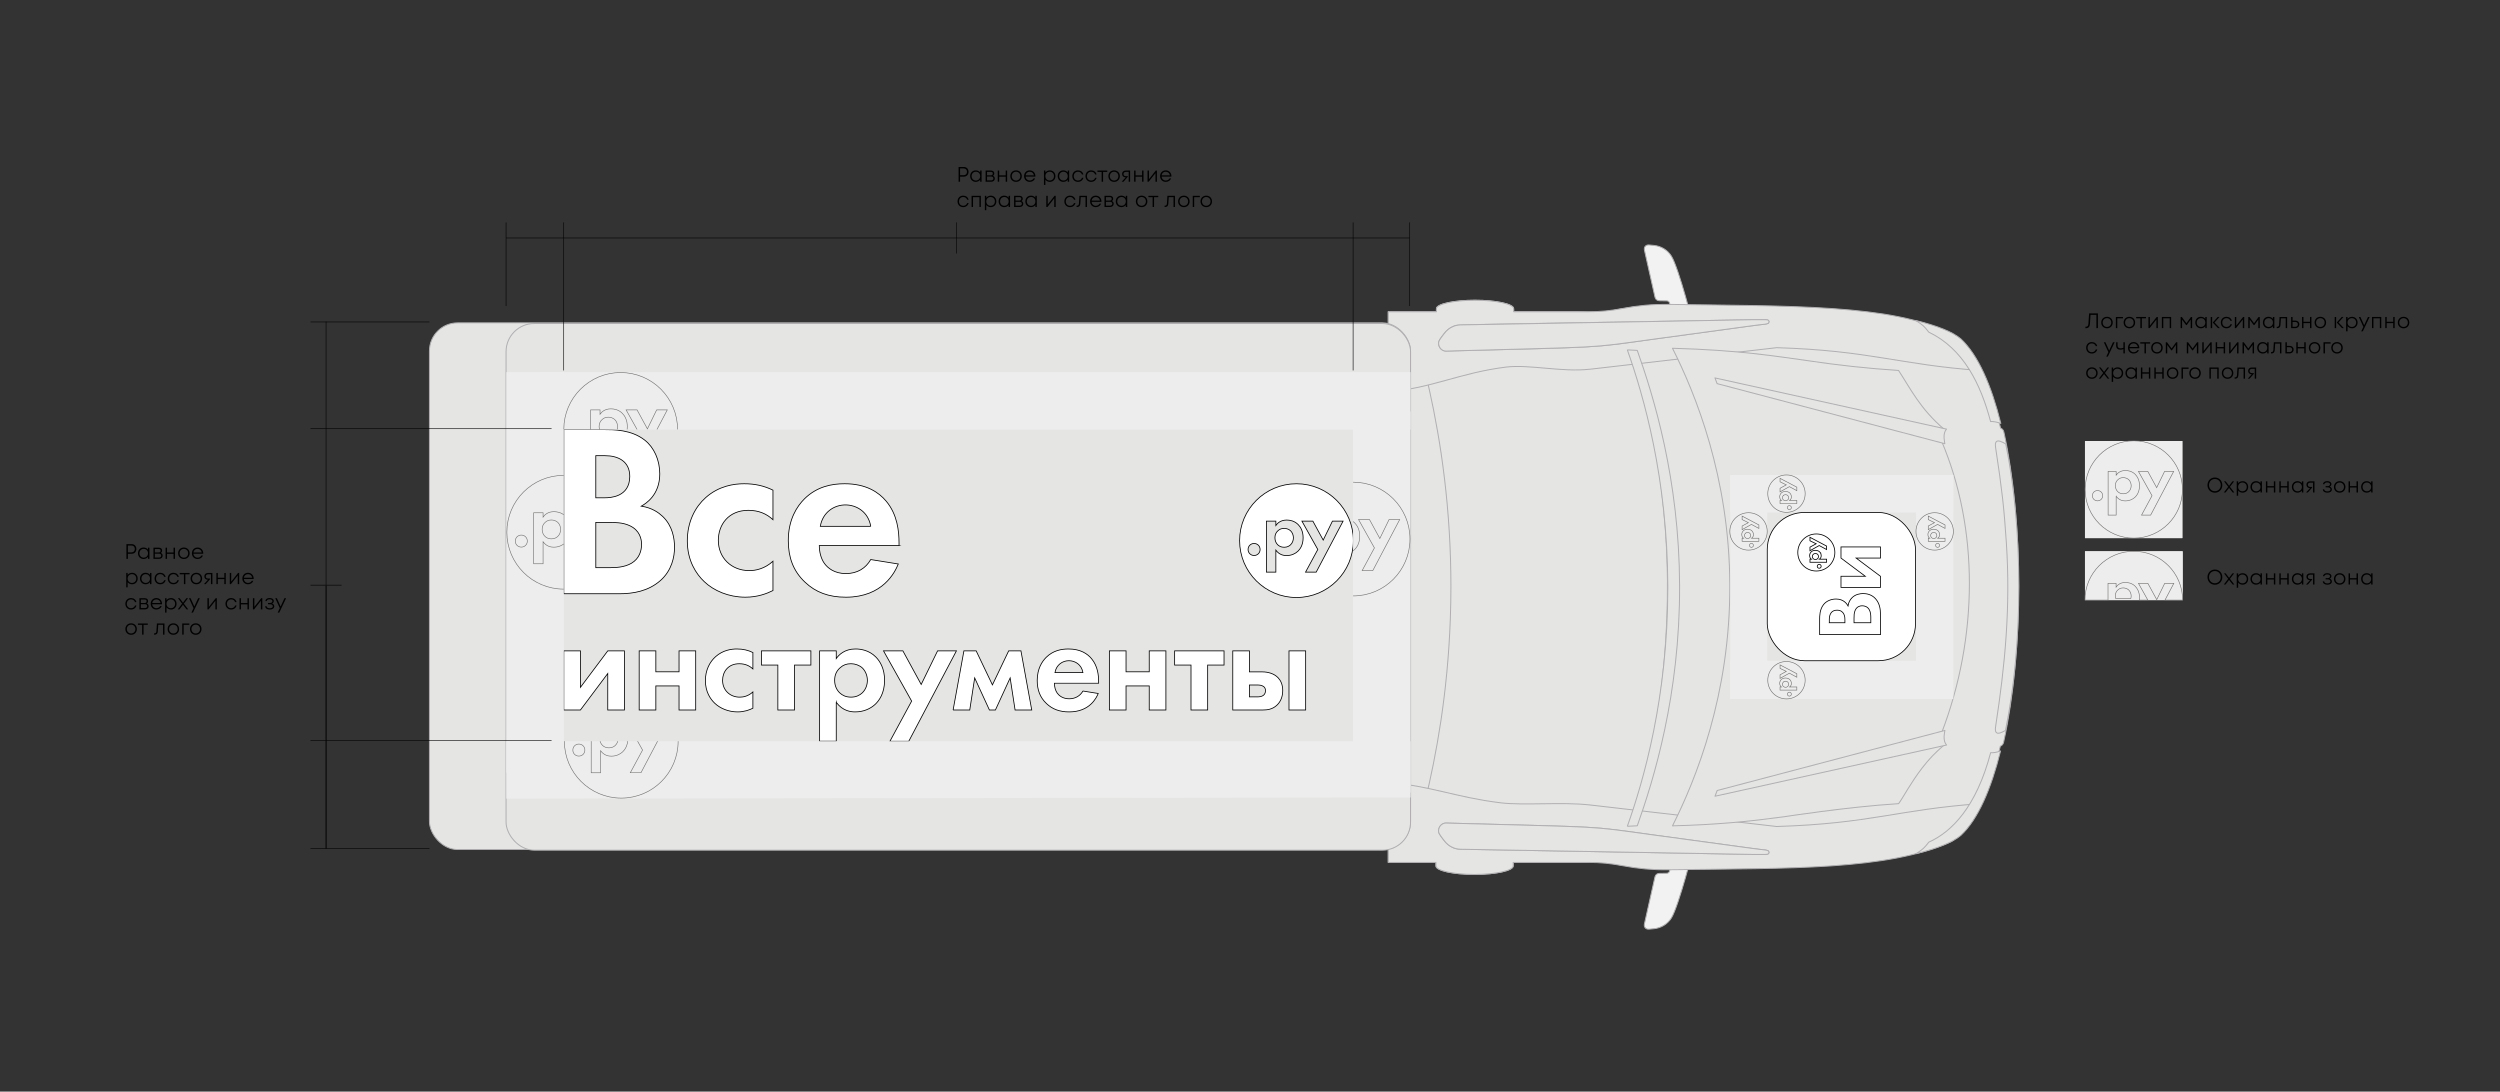 <?xml version="1.0" encoding="UTF-8"?> <svg xmlns="http://www.w3.org/2000/svg" xmlns:xlink="http://www.w3.org/1999/xlink" viewBox="0 0 2517.27 1099.17"><rect x="0" y="0" width="2517.27" height="1099.17" fill="#333333" stroke="none"/><defs><style> .cls-1 { stroke: #010101; } .cls-1, .cls-2, .cls-3, .cls-4, .cls-5, .cls-6 { fill: none; } .cls-1, .cls-3, .cls-4, .cls-7, .cls-6, .cls-8 { stroke-miterlimit: 10; } .cls-1, .cls-3, .cls-4, .cls-6 { stroke-width: .6px; } .cls-9 { clip-path: url(#clippath); } .cls-2, .cls-10, .cls-11, .cls-12, .cls-13, .cls-14, .cls-15 { stroke-width: 0px; } .cls-16 { mix-blend-mode: overlay; } .cls-16, .cls-3, .cls-4, .cls-5, .cls-6, .cls-17 { stroke-linecap: round; } .cls-16, .cls-5, .cls-17 { stroke: #b0aeb0; stroke-linejoin: round; } .cls-16, .cls-13, .cls-17 { fill: #e5e5e4; } .cls-10 { fill: url(#linear-gradient); } .cls-3, .cls-4, .cls-8 { fill-rule: evenodd; } .cls-3, .cls-6 { stroke: #706e6d; } .cls-18 { mix-blend-mode: multiply; } .cls-4 { stroke: #6f6e6d; } .cls-19 { clip-path: url(#clippath-1); } .cls-20 { clip-path: url(#clippath-3); } .cls-21 { clip-path: url(#clippath-2); } .cls-7, .cls-8 { fill: #fff; stroke: #000; stroke-width: .8px; } .cls-11 { fill: #000; } .cls-12 { fill: #ededed; } .cls-14 { fill: #f2f2f2; } .cls-15 { fill: url(#linear-gradient-2); } .cls-22 { isolation: isolate; } </style><linearGradient id="linear-gradient" x1="1059.94" y1="7850.58" x2="1150.3" y2="7829.72" gradientTransform="translate(9520.38 -815.75) rotate(90)" gradientUnits="userSpaceOnUse"><stop offset="0" stop-color="#0c0d0d"></stop><stop offset=".15" stop-color="#676767"></stop><stop offset=".52" stop-color="#676767"></stop><stop offset=".72" stop-color="#0c0d0d"></stop></linearGradient><linearGradient id="linear-gradient-2" x1="-2597.85" y1="7850.61" x2="-2507.49" y2="7829.74" gradientTransform="translate(9520.38 -1659.81) rotate(-90) scale(1 -1)" xlink:href="#linear-gradient"></linearGradient><clipPath id="clippath"><rect class="cls-2" x="595.28" y="344.2" width="58.15" height="118.22" transform="translate(221.05 1027.67) rotate(-90)"></rect></clipPath><clipPath id="clippath-1"><rect class="cls-2" x="1362.45" y="484.54" width="57.84" height="117.52"></rect></clipPath><clipPath id="clippath-2"><rect class="cls-2" x="509.55" y="477.63" width="58.07" height="116.53" transform="translate(1077.16 1071.79) rotate(180)"></rect></clipPath><clipPath id="clippath-3"><rect class="cls-2" x="590.37" y="716.49" width="70.12" height="129.82" transform="translate(1406.84 155.97) rotate(90)"></rect></clipPath></defs><g class="cls-22"><g id="PRINT"><g><rect id="Chassis" class="cls-17" x="1390" y="353.45" width="7.84" height="475.4"></rect><g><path class="cls-17" d="M1841.24,841.29c-76.25,11.98-136.03-11.33-136.03-15.24,5.81-72.51,9.28-150.06,9.4-232.1.06-84.29-3.47-163.82-9.4-237.99-.06-.86,64-27.72,141.16-12.85,64.06,38.74,71.42,449.13-5.13,498.18Z"></path><path class="cls-16" d="M1841.24,841.29c-76.25,11.98-136.03-11.33-136.03-15.24,5.81-72.51,9.28-150.06,9.4-232.1.06-84.29-3.47-163.82-9.4-237.99-.06-.86,64-27.72,141.16-12.85,64.06,38.74,71.42,449.13-5.13,498.18Z"></path></g><path id="handle" class="cls-17" d="M1473.57,319.88c-15.59-.74-26.96-.87-27.23-4.63,0-.04,0-4.33,0-4.37,0-4.74,17.42-8.58,38.9-8.58s38.88,3.85,38.88,8.58c0,.03,0,4.29,0,4.32-.13,2.95-6.99,2.85-17.35,3.95.08-.18.11-.35.11-.54,0-2.73-7.59-7.06-16.94-7.06s-16.94,4.33-16.94,7.06c0,.44.2.86.57,1.27Z"></path><path id="handle-2" data-name="handle" class="cls-17" d="M1473.1,862.9c-15.59.74-26.96.87-27.23,4.63,0,.04,0,4.33,0,4.37,0,4.74,17.42,8.58,38.9,8.58s38.88-3.85,38.88-8.58c0-.03,0-4.29,0-4.32-.13-2.95-6.99-2.85-17.35-3.95.08.18.11.35.11.54,0,2.73-7.59,7.06-16.94,7.06s-16.94-4.33-16.94-7.06c0-.44.2-.86.57-1.27Z"></path><path class="cls-17" d="M1620.35,313.39c-10.55,2.17-21.31.5-32.05.5h-190.47v554.47h190.47c10.74,0,21.76-1.57,32.28.6h0c14.19,2.91,28.62,4.31,43.04,4.09,156.31-2.39,285.21-12.63,314.01-39.21,15.65-15.59,27.83-45.21,36.52-82.49,0,0,.02,0,.03-.01,1.64-.65,2.86-2.14,3.26-3.95,20.42-91.63,20.04-223.47.24-312.45-.4-1.8-1.63-3.26-3.26-3.91h-.03c-8.67-37.18-20.9-66.79-36.76-82.58-28.8-26.58-157.66-37.92-313.99-40.31-14.43-.22-28.51,2.21-42.7,5.15l-.6.11Z"></path><g><path class="cls-17" d="M1456.15,350.99c-2.14-.1-3.91-1.74-4.33-3.71-.67-2.76.57-3.61,4.86-8.62,4.21-5.03,9.34-6.6,15.74-6.58,130.75-2.76,81.58-1.69,215.05-4.63,30.56-.67,56.15-1.25,74.41-1.64-181.1,24.81-126.14,20.25-297.97,25.01l-7.75.17Z"></path><path class="cls-17" d="M1463.9,350.81c171.83-4.76,116.88-.2,297.97-25.01-18.26.4-43.84.97-74.41,1.64-133.47,2.94-84.3,1.87-215.05,4.63-6.4-.02-11.53,1.54-15.74,6.58-3.57,4.17-5.03,5.45-5.03,7.36,0,.38.06.79.17,1.25.42,1.97,2.19,3.61,4.33,3.71l7.75-.17ZM1453.02,346.98c-.09-.38-.14-.69-.14-.96,0-1.07.74-1.97,3.09-4.66.49-.56,1.04-1.19,1.65-1.91,3.62-4.32,8.04-6.16,14.81-6.13l63.28-1.34q48.1-1.01,118.33-2.56l33.45-.74,40.55-.9,12.17-.27c-15.98,2.21-29.91,4.16-41.79,5.82q-89.94,12.57-175.89,14.7c-15.73.39-35.31.87-58.66,1.52l-7.66.18c-1.49-.07-2.85-1.24-3.18-2.76Z"></path><path class="cls-17" d="M1680.41,337.11l2.59-9.57c1.44-.02,2.94-.07,4.46-.1,30.56-.67,56.15-1.25,74.41-1.64-34.75,4.76-60.83,8.44-81.46,11.31Z"></path><path class="cls-17" d="M1604.96,346.18l3.29-16.99c1.42-.02,2.89-.05,4.43-.1l-4.93,16.89c-.92.05-1.87.12-2.79.2Z"></path></g><g><path class="cls-17" d="M1456.12,831.25c-2.14.1-3.91,1.74-4.33,3.71-.67,2.76.57,3.61,4.86,8.62,4.21,5.03,9.34,6.6,15.74,6.58,130.75,2.76,81.58,1.69,215.05,4.63,30.56.67,56.15,1.25,74.41,1.64-181.1-24.81-126.14-20.25-297.97-25.01l-7.75-.17Z"></path><path class="cls-17" d="M1456.12,831.25c-2.14.1-3.91,1.74-4.33,3.71-.11.46-.17.87-.17,1.25,0,1.91,1.46,3.19,5.03,7.37,4.21,5.03,9.34,6.6,15.74,6.58,130.75,2.76,81.58,1.69,215.05,4.63,30.56.67,56.15,1.25,74.41,1.64-181.1-24.81-126.14-20.25-297.97-25.01l-7.75-.17ZM1456.18,832.49l7.66.18c23.35.65,42.93,1.13,58.66,1.52q85.95,2.13,175.89,14.7c11.88,1.66,25.81,3.61,41.79,5.82l-12.17-.27-40.55-.9-33.45-.74q-70.23-1.55-118.33-2.56l-63.28-1.34c-6.78.03-11.2-1.81-14.81-6.13-.62-.72-1.16-1.35-1.65-1.91-2.34-2.69-3.09-3.59-3.09-4.66,0-.27.04-.58.14-.96.33-1.52,1.69-2.69,3.18-2.76Z"></path><path class="cls-17" d="M1680.39,845.12l2.59,9.57c1.44.02,2.94.07,4.46.1,30.56.67,56.15,1.25,74.41,1.64-34.75-4.76-60.83-8.44-81.46-11.31Z"></path><path class="cls-17" d="M1604.94,836.05l3.29,16.99c1.42.02,2.89.05,4.43.1l-4.93-16.89c-.92-.05-1.87-.12-2.79-.2Z"></path></g><g><path class="cls-10" d="M1705.74,330.21s-15.34-60.44-22.83-72.33c-3.85-6.11-10.33-10.09-17.52-10.77l-4.9-.46c-3.3-.31-5.4,2.08-4.68,5.31l10.64,47.39c.44,1.98,2.17,3.4,4.2,3.45l7.75.15c1.31.02,2.42.94,2.7,2.22l5.62,25.04c1.76,3.74,17.57,2.63,19.01,0Z"></path><path class="cls-14" d="M1705.74,330.21s-15.34-60.44-22.83-72.33c-3.85-6.11-10.33-10.09-17.52-10.77l-4.9-.46c-3.3-.31-5.4,2.08-4.68,5.31l10.64,47.39c.44,1.98,2.17,3.4,4.2,3.45l7.75.15c1.31.02,2.42.94,2.7,2.22l5.62,25.04c1.76,3.74,17.57,2.63,19.01,0Z"></path><path class="cls-5" d="M1705.74,330.21s-15.34-60.44-22.83-72.33c-3.85-6.11-10.33-10.09-17.52-10.77l-4.9-.46c-3.3-.31-5.4,2.08-4.68,5.31l10.64,47.39c.44,1.98,2.17,3.4,4.2,3.45l7.75.15c1.31.02,2.42.94,2.7,2.22l5.62,25.04c1.76,3.74,17.57,2.63,19.01,0Z"></path></g><g><path class="cls-15" d="M1705.71,852.03s-15.34,60.44-22.83,72.33c-3.85,6.11-10.33,10.09-17.52,10.77l-4.9.46c-3.3.31-5.4-2.08-4.68-5.31l10.64-47.39c.44-1.98,2.17-3.4,4.2-3.45l7.75-.15c1.31-.02,2.43-.94,2.7-2.22l5.62-25.04c1.77-3.74,17.57-2.63,19.01,0Z"></path><path class="cls-14" d="M1705.71,852.03s-15.34,60.44-22.83,72.33c-3.85,6.11-10.33,10.09-17.52,10.77l-4.9.46c-3.3.31-5.4-2.08-4.68-5.31l10.64-47.39c.44-1.98,2.17-3.4,4.2-3.45l7.75-.15c1.31-.02,2.43-.94,2.7-2.22l5.62-25.04c1.77-3.74,17.57-2.63,19.01,0Z"></path><path class="cls-5" d="M1705.71,852.03s-15.34,60.44-22.83,72.33c-3.85,6.11-10.33,10.09-17.52,10.77l-4.9.46c-3.3.31-5.4-2.08-4.68-5.31l10.64-47.39c.44-1.98,2.17-3.4,4.2-3.45l7.75-.15c1.31-.02,2.43-.94,2.7-2.22l5.62-25.04c1.77-3.74,17.57-2.63,19.01,0Z"></path></g><path id="Glass" class="cls-17" d="M1727.48,855.51c-31.1-7.95-62.18-15.94-93.28-23.92,7.53-58.96,15.17-142.17,15.08-242.58-.1-98.52-7.62-180.31-15.08-238.64l93.28-23.92c10.26,50.19,25.56,142.23,25.78,261.88.23,122.52-15.46,216.66-25.78,267.18Z"></path><path class="cls-17" d="M1641.1,838.68s-37.26,1.13-206.15-31.97c11.31-46.25,22.71-108.71,25.39-183.28.38-10.64.6-21.53.6-32.68,0-9.24-.13-18.3-.4-27.21-2.27-77.25-13.96-141.8-25.59-189.27,58.68-9.84,133.68-31.86,205.46-32.88,1.57,1.28,37.5,110.34,38.54,243,.85,109.65-19.88,197.89-37.85,254.3Z"></path><path class="cls-17" d="M1524.12,310.87c0-4.74-17.4-8.58-38.88-8.58s-38.9,3.85-38.9,8.58c0,.03,0,1.75,0,3.02h-48.49v80.48c42.78-3.09,72.09-19,118.59-24.75,23.07-2.86,56.79,5.27,83.94,2.18v.05l188.54-21.77h0c94.71,2.87,123.16,17.21,204.96,22.94-9.92-16.92-20.61-28.91-36.72-39.68,2.01.44,5.31,1.29,8.52,2.27.84,0,1.04,9.9,1.99,10.31.02.03-.05,1.6,0,1.6,1,.45,1.14-.79,2.11-.29.32.12,1.42-.03,1.75.15-4.61-6.35-4.13-8.89-9.31-12.15-56.45-28.76-160.17-26.97-282.57-28.74-15.29-.22-30.59,1.15-45.64,4.09l-.3.05c-11.18,2.17-22.54,3.26-33.93,3.26h-75.66c0-1.27,0-3.01,0-3.02ZM1780.4,322.44c.12,0,.87.7.82,1.64-.2,1.12-.5,1.12-.7,1.39-1.17.82-4.63,1.12-6.05,1.27-6.38.67,7.55-1.17-111.5,15.05-60.29,8.32-44.24,7.61-206.93,11.71-3.21.05-6.23-2.32-7.12-5.43-1.3-4.21.6-6.05,4.86-11.71,2.62-3.51,5.6-6.23,10.09-7.92,4.22-1.7-9.83-1.13,223.52-5.13,87.93-1.49,91.27-1.99,93.01-.87Z"></path><path class="cls-17" d="M1397.84,787.99v80.38h48.03c0,1.26,0,3.51,0,3.54,0,4.74,17.42,8.58,38.9,8.58s38.88-3.85,38.88-8.58c0-.02,0-2.3,0-3.54h76.13c11.38,0,22.74,1.1,33.9,3.26l.32.07c15.05,2.91,30.34,4.31,45.64,4.09,122.66-1.77,220.48.79,285.29-28.46,4.98-3.14,1.79-3.02,6.3-9.19-6.89,3.71-12.42,10.78-13.99,10.78,15.38-10.64,24.28-19.01,36.69-39.68-81.8,5.7-110.28,20.1-205.01,22.97h0c-62.82-7.22-125.62-14.5-188.44-21.75v.02c-28-3.16-65.93.76-89.55-2.13-45.82-5.63-70.94-17.31-113.09-20.36ZM1463.94,828.94c154.34,4.26,134.02,2.54,199.01,11.51,119.05,16.22,105.12,14.37,111.5,15.05,1.42.15,4.88.45,6.03,1.27.22.25.52.27.72,1.4.05.95-.7,1.62-.82,1.64-1.74,1.12-5.08.62-93.01-.87-116.31-2.02-94.19-1.62-215.07-3.81-2.59.05-5.73-.22-8.44-1.32-4.48-1.69-7.47-4.41-10.09-7.92-4.26-5.65-6.15-7.5-4.86-11.71.9-3.11,3.91-5.48,7.12-5.43l7.92.2Z"></path><path class="cls-17" d="M1911.7,809.23c4.75-6.41,11.57-20.04,23.68-35.9,7.65-9.75,11.86-14.02,21.91-23.07-2.47-2.44-3.43-6.4-2.41-11.91,37.33-97.07,37.65-206.19,0-294.44-1.22-3.91-.71-8.97,2.41-11.91-24.05-20.62-33.54-40.63-45.62-58.99h-.03c-31.31-1.99-63.63-5.66-89.85-9.64-33.84-4.68-70.61-10.86-137.74-12.7,23.1,45.86,57.23,129.48,57.72,238.04.53,111.15-34.48,196.67-57.72,242.85,44.65-1.12,78.12-4.51,113.2-9.27-2.77.38,62.06-9.79,114.45-13.08Z"></path><path class="cls-17" d="M1456.01,828.73c-3.2-.04-6.22,2.32-7.11,5.44-1.29,4.2.58,6.04,4.85,11.71,2.61,3.51,5.61,6.23,10.08,7.93,2.73,1.09,5.87,1.36,8.46,1.32,120.87,2.19,98.76,1.79,215.05,3.8,87.95,1.5,91.28,2,93.03.88.11,0,.85-.7.81-1.65-.19-1.12-.5-1.13-.71-1.39-1.16-.83-4.61-1.11-6.05-1.27-6.38-.67,7.56,1.17-111.5-15.05-64.98-8.96-44.66-7.24-199-11.51l-7.93-.2Z"></path><path class="cls-17" d="M1463.96,353.3c154.34-4.27,134.02-2.55,199-11.5,119.06-16.22,105.12-14.38,111.5-15.05,1.44-.15,4.89-.44,6.05-1.27.21-.26.52-.27.71-1.39.04-.95-.7-1.64-.81-1.65-1.76-1.13-5.09-.62-93.03.88-116.3,2.01-94.18,1.61-215.05,3.8-2.6-.03-5.74.23-8.46,1.32-4.48,1.69-7.48,4.42-10.08,7.93-4.27,5.67-6.14,7.51-4.85,11.71.88,3.12,3.91,5.48,7.11,5.44l7.93-.2Z"></path><path class="cls-17" d="M1639.26,831.94c-.22-.02-.41-.05-.63-.1,16.37-45.98,40.68-130.25,40.68-239.61v-2.49c-.35-107.96-24.31-191.24-40.68-237.27l.77-.12c3.14.12,6.19.27,9.16.45,16.39,46.08,42.28,129.23,42.64,236.95.37,110.28-26.13,195.32-42.62,241.75-3.01.17-6.11.32-9.32.45Z"></path><path class="cls-17" d="M1958.33,735.49l-229.3,60.48-2.19,5.75,233.16-51.54c-.47-.52-.87-1.1-1.22-1.77-1.25-2.42-1.62-5.78-.9-10.09l.45-2.84Z"></path><path class="cls-17" d="M1958.28,446.77l-229.3-60.48-2.19-5.75,233.16,51.54c-.47.52-.87,1.1-1.22,1.77-1.25,2.42-1.62,5.78-.9,10.09l.45,2.84Z"></path><g class="cls-18"><rect class="cls-12" x="1835.28" y="572.18" width="225.51" height="37.61" transform="translate(2539.02 -1357.05) rotate(90)"></rect><rect class="cls-12" x="1648.12" y="572.38" width="225.51" height="37.2" transform="translate(2351.86 -1169.89) rotate(90)"></rect><rect class="cls-12" x="1742.27" y="478.23" width="224.38" height="37.78"></rect><rect class="cls-12" x="1742.27" y="665.26" width="208.57" height="38.48"></rect></g><g><rect class="cls-7" x="1779.47" y="516.01" width="149.26" height="149.26" rx="37.31" ry="37.31"></rect><path class="cls-8" d="M1853.7,591.48h39.76v-11.2l-24.52-18.37h24.52v-11.2h-39.76v11.2l24.52,18.37h-24.52v11.2h0ZM1864.63,602.07c-1.47,1.56-3.21,3.95-3.86,7.99-.92-1.65-4.13-6.89-12.03-6.89-5.14,0-9.92,2.11-12.67,5.69-3.86,4.96-3.86,11.57-3.86,14.97v15.15h61.25v-20.57c0-5.33-.92-10.93-4.96-15.52-3.77-4.22-8.82-5.23-12.4-5.23-3.21,0-7.99.73-11.48,4.41ZM1841.95,627.05v-3.49c0-4.87,2.11-9.18,7.71-9.18,7.81,0,7.99,7.44,7.99,9.28v3.4h-15.7ZM1882.08,613.73c1.56,2.66,1.65,5.97,1.65,8.17v5.14h-16.9v-4.41c0-2.57,0-5.6,1.19-8.17,1.74-3.86,5.05-4.5,6.98-4.5,2.39,0,5.33.83,7.07,3.77ZM1810.21,556.3c0,10.3,8.35,18.66,18.66,18.66s18.66-8.35,18.66-18.66-8.35-18.66-18.66-18.66-18.66,8.35-18.66,18.66ZM1833.75,570.21c0,1.11-.86,1.97-1.97,1.97s-1.97-.86-1.97-1.97.86-1.97,1.97-1.97,1.97.86,1.97,1.97ZM1832.36,555.85c.78.83,1.42,2.1,1.42,3.72,0,.76-.13,2.3-1.77,3.51h7.2v3.08h-16.73v-3.08h1.42c-.68-.48-1.77-1.54-1.77-3.56,0-.96.23-2.5,1.47-3.74.81-.81,2.17-1.64,4.35-1.64,2.48,0,3.82,1.09,4.42,1.72ZM1839.2,549.84v3.49l-7.43-4.02-9.3,5.21v-3.59l6.22-3.39-6.22-3.03v-3.49l16.73,8.82ZM1825.63,558.25c.58-.61,1.49-.93,2.3-.93s1.72.3,2.33.96c.38.4.78,1.06.78,2.07s-.38,1.62-.73,2.02c-.53.61-1.36,1.01-2.38,1.01s-1.77-.35-2.35-1.04c-.51-.56-.73-1.19-.73-2,0-.73.28-1.54.78-2.1Z"></path></g><path class="cls-4" d="M1741.77,535.09c0,10.4,8.43,18.83,18.83,18.83s18.83-8.43,18.83-18.83-8.43-18.83-18.83-18.83-18.83,8.43-18.83,18.83ZM1765.53,549.13c0,1.12-.87,1.99-1.99,1.99s-1.99-.87-1.99-1.99.87-1.99,1.99-1.99,1.99.87,1.99,1.99ZM1764.12,534.63c.79.84,1.43,2.12,1.43,3.75,0,.77-.13,2.32-1.79,3.55h7.27v3.11h-16.89v-3.11h1.43c-.69-.48-1.79-1.56-1.79-3.6,0-.97.23-2.53,1.48-3.78.82-.82,2.19-1.66,4.39-1.66,2.5,0,3.85,1.1,4.46,1.73ZM1771.04,528.56v3.52l-7.5-4.06-9.39,5.26v-3.62l6.28-3.42-6.28-3.06v-3.52l16.89,8.9ZM1757.34,537.05c.59-.61,1.51-.94,2.32-.94s1.73.31,2.35.97c.38.41.79,1.07.79,2.09s-.38,1.63-.74,2.04c-.54.61-1.38,1.02-2.4,1.02s-1.79-.36-2.37-1.05c-.51-.56-.74-1.2-.74-2.02,0-.74.28-1.56.79-2.12Z"></path><path class="cls-4" d="M1929.21,535.09c0,10.4,8.43,18.83,18.83,18.83s18.83-8.43,18.83-18.83-8.43-18.83-18.83-18.83-18.83,8.43-18.83,18.83ZM1952.96,549.13c0,1.12-.87,1.99-1.99,1.99s-1.99-.87-1.99-1.99.87-1.99,1.99-1.99,1.99.87,1.99,1.99ZM1951.56,534.63c.79.84,1.43,2.12,1.43,3.75,0,.77-.13,2.32-1.79,3.55h7.27v3.11h-16.89v-3.11h1.43c-.69-.48-1.79-1.56-1.79-3.6,0-.97.23-2.53,1.48-3.78.82-.82,2.19-1.66,4.39-1.66,2.5,0,3.85,1.1,4.46,1.73ZM1958.47,528.56v3.52l-7.5-4.06-9.39,5.26v-3.62l6.28-3.42-6.28-3.06v-3.52l16.89,8.9ZM1944.77,537.05c.59-.61,1.51-.94,2.32-.94s1.73.31,2.35.97c.38.41.79,1.07.79,2.09s-.38,1.63-.74,2.04c-.54.61-1.38,1.02-2.4,1.02s-1.79-.36-2.37-1.05c-.51-.56-.74-1.2-.74-2.02,0-.74.28-1.56.79-2.12Z"></path><path class="cls-4" d="M1779.98,497.06c0,10.4,8.43,18.83,18.83,18.83s18.83-8.43,18.83-18.83-8.43-18.83-18.83-18.83-18.83,8.43-18.83,18.83ZM1803.73,511.1c0,1.12-.87,1.99-1.99,1.99s-1.99-.87-1.99-1.99.87-1.99,1.99-1.99,1.99.87,1.99,1.99ZM1802.33,496.6c.79.84,1.43,2.12,1.43,3.75,0,.77-.13,2.32-1.79,3.55h7.27v3.11h-16.89v-3.11h1.43c-.69-.48-1.79-1.56-1.79-3.6,0-.97.23-2.53,1.48-3.78.82-.82,2.19-1.66,4.39-1.66,2.5,0,3.85,1.1,4.46,1.73ZM1809.24,490.54v3.52l-7.5-4.06-9.39,5.26v-3.62l6.28-3.42-6.28-3.06v-3.52l16.89,8.9ZM1795.54,499.03c.59-.61,1.51-.94,2.32-.94s1.73.31,2.35.97c.38.41.79,1.07.79,2.09s-.38,1.63-.74,2.04c-.54.61-1.38,1.02-2.4,1.02s-1.79-.36-2.37-1.05c-.51-.56-.74-1.2-.74-2.02,0-.74.28-1.56.79-2.12Z"></path><path class="cls-4" d="M1779.98,684.91c0,10.4,8.43,18.83,18.83,18.83s18.83-8.43,18.83-18.83-8.43-18.83-18.83-18.83-18.83,8.43-18.83,18.83ZM1803.73,698.95c0,1.12-.87,1.99-1.99,1.99s-1.99-.87-1.99-1.99.87-1.99,1.99-1.99,1.99.87,1.99,1.99ZM1802.33,684.44c.79.84,1.43,2.12,1.43,3.75,0,.77-.13,2.32-1.79,3.55h7.27v3.11h-16.89v-3.11h1.43c-.69-.48-1.79-1.56-1.79-3.6,0-.97.23-2.53,1.48-3.78.82-.82,2.19-1.66,4.39-1.66,2.5,0,3.85,1.1,4.46,1.73ZM1809.24,678.38v3.52l-7.5-4.06-9.39,5.26v-3.62l6.28-3.42-6.28-3.06v-3.52l16.89,8.9ZM1795.54,686.87c.59-.61,1.51-.94,2.32-.94s1.73.31,2.35.97c.38.41.79,1.07.79,2.09s-.38,1.63-.74,2.04c-.54.61-1.38,1.02-2.4,1.02s-1.79-.36-2.37-1.05c-.51-.56-.74-1.2-.74-2.02,0-.74.28-1.56.79-2.12Z"></path><path class="cls-17" d="M1929.31,859.57c6.6-4.08,8.83-6.3,12.8-11.59,23.03-10.23,47.92-35.49,62.28-90.05,2.82.21,6.15-.38,9.85-1.74.05-.03.1-.05.15-.08-9.49,38.39-22.77,68.87-39.85,84.92-8.18,7.1-23.72,13.28-45.23,18.54Z"></path><path class="cls-17" d="M2009.39,731.61c9.62-62.67,15.07-120.24,10.86-184.58-2.29-34.95-4.43-54.45-10.86-96.35-.97-6.18,1.15-7.4,4.61-6.35,1.64.5,3.54,1.49,5.58,2.67,17.51,84.57,17.79,201.82-.27,288.48-1.94,1.07-3.74,2.02-5.31,2.49-3.46,1.05-5.58-.17-4.61-6.35Z"></path><path class="cls-17" d="M2014.65,426.38c-3.41-1.28-7.08-2.1-10.31-1.92-9.87-37.47-27.29-73.33-62.28-90.05l-.03-.03c-4.66-6.22-6.45-7.46-12.97-11.62,21.67,5.31,37.28,11.49,45.49,18.62,17.31,16.26,30.64,46.74,40.1,85Z"></path><rect class="cls-17" x="432.4" y="325.09" width="987.89" height="530.31" rx="28.35" ry="28.35"></rect><rect class="cls-17" x="509.55" y="325.75" width="910.74" height="530.31" rx="28.35" ry="28.35"></rect><g><path class="cls-7" d="M1241.28,655.38v59.5h30.65c3.98,0,8.93-.55,13.33-4.4,2.89-2.47,6.32-7.28,6.32-15.12,0-5.91-1.93-10.03-4.53-12.78-4.12-4.53-10.72-6.05-15.94-6.05h-13.06v-21.16h-16.77ZM567.69,655.38v59.5h16.77l27.48-36.69v36.69h16.77v-59.5h-16.77l-27.48,36.69v-36.69h-16.77ZM643.6,714.89h16.77v-24.19h23.36v24.19h16.77v-59.5h-16.77v21.03h-23.36v-21.03h-16.77v59.5ZM758.09,657.03c-4.81-2.34-9.9-3.57-16.08-3.57-5.77,0-14.16,1.24-21.44,7.7-6.04,5.36-10.31,13.74-10.31,24.19,0,11.13,4.95,18.55,9.48,22.81,5.36,5.08,13.61,8.66,22.95,8.66,6.87,0,12.09-2.06,15.39-3.71v-16.35c-4.53,4.12-9.48,5.22-13.19,5.22-10.03,0-17.32-7.15-17.32-16.9,0-8.66,5.63-16.76,16.77-16.76,5.77,0,10.17,1.92,13.74,5.22v-16.49ZM816.48,669.67v-14.29h-49.75v14.29h16.49v45.21h16.77v-45.21h16.49ZM842.04,707.19c6.6,8.93,14.98,9.62,19.1,9.62,8.8,0,15.67-3.44,20.2-7.7,3.43-3.3,9.35-10.58,9.35-24.05,0-11.82-4.53-19.24-8.93-23.64-6.73-6.73-15.12-7.97-20.34-7.97-10.99,0-16.77,5.91-19.38,9.62v-7.7h-16.77v90.98h16.77v-39.17ZM856.89,668.3c3.99,0,8.38,1.51,11.41,4.26,3.3,3.16,5.08,8.11,5.08,12.5s-1.65,9.35-5.22,12.64c-2.2,2.06-5.77,4.26-11.27,4.26s-8.79-2.06-10.99-3.98c-3.3-2.89-5.5-7.42-5.5-12.92s1.93-9.62,5.63-12.78c3.02-2.75,6.46-3.98,10.86-3.98ZM896.08,746.36h18.97l47.96-90.98h-18.97l-16.49,33.81-18.42-33.81h-19.51l28.31,50.57-21.85,40.4ZM959.68,714.89h16.77l4.95-32.29,14.84,32.29h6.05l14.84-32.29,4.95,32.29h16.77l-10.86-59.5h-12.37l-16.35,34.22-16.35-34.22h-12.37l-10.86,59.5ZM1090.43,695.78c-2.75,4.81-7.56,7.83-13.88,7.83s-10.17-3.16-11.96-5.63c-1.92-2.61-2.89-6.46-2.89-10.03h44.53v-1.37c0-6.46-.82-15.8-7.15-23.36-4.12-4.95-11.13-9.76-23.22-9.76-7.15,0-15.39,1.51-22.4,8.38-4.26,4.26-9.07,11.54-9.07,23.36,0,9.35,2.75,17.04,9.34,23.23,5.91,5.63,13.19,8.38,22.81,8.38,20.75,0,27.48-14.16,29.27-18.55l-15.39-2.47ZM1062.25,677.23c1.37-7.97,7.83-11.96,14.02-11.96s12.78,3.85,14.15,11.96h-28.17ZM1117.05,714.89h16.77v-24.19h23.36v24.19h16.77v-59.5h-16.77v21.03h-23.36v-21.03h-16.77v59.5ZM1232.49,669.67v-14.29h-49.75v14.29h16.49v45.21h16.77v-45.21h16.49ZM1258.05,701.69v-11.95h8.25c1.51,0,3.98.14,5.77,1.37,1.1.69,2.2,2.06,2.2,4.26,0,2.34-1.1,3.99-2.2,4.81-1.79,1.37-4.4,1.51-6.18,1.51h-7.83ZM1297.9,655.38v59.5h16.77v-59.5h-16.77Z"></path><path class="cls-8" d="M1305.44,601.64c31.63,0,57.27-25.64,57.27-57.27s-25.64-57.27-57.27-57.27-57.27,25.64-57.27,57.27,25.64,57.27,57.27,57.27ZM1314.57,576.09h10.71l27.08-51.36h-10.71l-9.31,19.09-10.4-19.09h-11.02l15.98,28.55-12.34,22.81ZM1256.7,553.28c0,3.41,2.64,6.05,6.05,6.05s6.05-2.64,6.05-6.05-2.64-6.05-6.05-6.05-6.05,2.64-6.05,6.05ZM1284.66,553.98c3.72,5.04,8.46,5.43,10.79,5.43,4.96,0,8.84-1.94,11.4-4.34,1.94-1.86,5.27-5.97,5.27-13.58,0-6.67-2.56-10.86-5.04-13.34-3.8-3.8-8.54-4.5-11.48-4.5-6.21,0-9.46,3.34-10.94,5.43v-4.34h-9.47v51.36h9.47v-22.11ZM1293.04,532.02c2.25,0,4.73.85,6.44,2.41,1.86,1.78,2.87,4.58,2.87,7.06s-.93,5.28-2.95,7.14c-1.24,1.16-3.26,2.41-6.36,2.41s-4.96-1.16-6.21-2.25c-1.86-1.63-3.1-4.19-3.1-7.29s1.09-5.43,3.18-7.21c1.71-1.55,3.65-2.25,6.13-2.25Z"></path><path class="cls-7" d="M778.3,493.54v29.73c-6.44-5.95-14.37-9.42-24.78-9.42-20.07,0-30.23,14.62-30.23,30.23,0,17.59,13.13,30.48,31.22,30.48,6.69,0,15.61-1.98,23.79-9.42v29.49c-5.95,2.97-15.36,6.69-27.75,6.69-16.85,0-31.72-6.44-41.38-15.61-8.18-7.68-17.1-21.06-17.1-41.13,0-18.83,7.68-33.95,18.58-43.61,13.13-11.65,28.25-13.88,38.66-13.88,11.15,0,20.32,2.23,28.99,6.44ZM679.2,551.03c0,9.66-2.73,23.29-14.12,33.45-12.39,10.9-27.51,13.38-41.88,13.38h-55.51v-165.28h40.89c9.16,0,27.01,0,40.39,10.41,9.66,7.43,15.36,20.32,15.36,34.19,0,21.31-14.13,29.98-18.58,32.46,10.9,1.73,17.35,6.44,21.56,10.41,9.91,9.42,11.89,22.3,11.89,30.97ZM599.91,501.22h9.17c4.94,0,25.03-.5,25.03-21.56,0-15.12-11.65-20.82-24.78-20.82h-9.42v42.37ZM646,548.05c0-5.2-1.74-14.13-12.14-18.83-6.94-3.22-15.12-3.22-22.05-3.22h-11.89v45.59h13.88c5.94,0,14.87-.25,22.05-4.46,7.93-4.71,10.16-12.64,10.16-19.08ZM905.25,549.29h-80.29c0,6.44,1.74,13.38,5.2,18.09,3.22,4.46,9.91,10.16,21.56,10.16s20.07-5.45,25.03-14.12l27.75,4.46c-3.22,7.93-15.36,33.45-52.78,33.45-17.34,0-30.48-4.96-41.13-15.12-11.89-11.15-16.85-25.03-16.85-41.88,0-21.31,8.67-34.44,16.35-42.12,12.64-12.39,27.5-15.12,40.39-15.12,21.8,0,34.44,8.67,41.87,17.59,11.4,13.63,12.89,30.48,12.89,42.13v2.48ZM876.76,529.96c-2.48-14.62-14.37-21.56-25.52-21.56s-22.8,7.19-25.27,21.56h50.8Z"></path><g class="cls-18"><polygon class="cls-12" points="1420.29 746.36 509.86 746.36 509.86 804.19 1420.29 802.97 1420.29 746.36"></polygon><rect class="cls-12" x="542.56" y="374.74" width="877.72" height="57.84"></rect><rect class="cls-12" x="337.13" y="547.47" width="403.29" height="57.84" transform="translate(1115.16 37.61) rotate(90)"></rect><rect class="cls-12" x="1199.5" y="577.26" width="383.73" height="57.84" transform="translate(1997.54 -785.19) rotate(90)"></rect></g><g class="cls-9"><path class="cls-4" d="M624.97,489.66c31.63,0,57.27-25.64,57.27-57.27s-25.64-57.27-57.27-57.27-57.27,25.64-57.27,57.27,25.64,57.27,57.27,57.27ZM634.1,464.11h10.71l27.08-51.36h-10.71l-9.31,19.09-10.4-19.09h-11.02l15.98,28.55-12.34,22.81ZM576.22,441.3c0,3.41,2.64,6.05,6.05,6.05s6.05-2.64,6.05-6.05-2.64-6.05-6.05-6.05-6.05,2.64-6.05,6.05ZM604.18,441.99c3.72,5.04,8.46,5.43,10.79,5.43,4.96,0,8.84-1.94,11.4-4.34,1.94-1.86,5.27-5.97,5.27-13.58,0-6.67-2.56-10.86-5.04-13.34-3.8-3.8-8.54-4.5-11.48-4.5-6.21,0-9.46,3.34-10.94,5.43v-4.34h-9.47v51.36h9.47v-22.11ZM612.56,420.04c2.25,0,4.73.85,6.44,2.41,1.86,1.78,2.87,4.58,2.87,7.06s-.93,5.28-2.95,7.14c-1.24,1.16-3.26,2.41-6.36,2.41s-4.96-1.16-6.21-2.25c-1.86-1.63-3.1-4.19-3.1-7.29s1.09-5.43,3.18-7.21c1.71-1.55,3.65-2.25,6.13-2.25Z"></path></g><g class="cls-19"><path class="cls-4" d="M1362.45,600.05c31.63,0,57.27-25.64,57.27-57.27s-25.64-57.27-57.27-57.27-57.27,25.64-57.27,57.27,25.64,57.27,57.27,57.27ZM1371.58,574.5h10.71l27.08-51.36h-10.71l-9.31,19.09-10.4-19.09h-11.02l15.98,28.55-12.34,22.81ZM1313.7,551.69c0,3.41,2.64,6.05,6.05,6.05s6.05-2.64,6.05-6.05-2.64-6.05-6.05-6.05-6.05,2.64-6.05,6.05ZM1341.66,552.39c3.72,5.04,8.46,5.43,10.79,5.43,4.96,0,8.84-1.94,11.4-4.34,1.94-1.86,5.27-5.97,5.27-13.58,0-6.67-2.56-10.86-5.04-13.34-3.8-3.8-8.54-4.5-11.48-4.5-6.21,0-9.46,3.34-10.94,5.43v-4.34h-9.47v51.36h9.47v-22.11ZM1350.04,530.44c2.25,0,4.73.85,6.44,2.41,1.86,1.78,2.87,4.58,2.87,7.06s-.93,5.28-2.95,7.14c-1.24,1.16-3.26,2.41-6.36,2.41s-4.96-1.16-6.21-2.25c-1.86-1.63-3.1-4.19-3.1-7.29s1.09-5.43,3.18-7.21c1.71-1.55,3.65-2.25,6.13-2.25Z"></path></g><g class="cls-21"><path class="cls-4" d="M567.62,593.19c31.63,0,57.27-25.64,57.27-57.27s-25.64-57.27-57.27-57.27-57.27,25.64-57.27,57.27,25.64,57.27,57.27,57.27ZM576.75,567.64h10.71l27.08-51.36h-10.71l-9.31,19.09-10.4-19.09h-11.02l15.98,28.55-12.34,22.81ZM518.87,544.83c0,3.41,2.64,6.05,6.05,6.05s6.05-2.64,6.05-6.05-2.64-6.05-6.05-6.05-6.05,2.64-6.05,6.05ZM546.83,545.53c3.72,5.04,8.46,5.43,10.79,5.43,4.96,0,8.84-1.94,11.4-4.34,1.94-1.86,5.27-5.97,5.27-13.58,0-6.67-2.56-10.86-5.04-13.34-3.8-3.8-8.54-4.5-11.48-4.5-6.21,0-9.46,3.34-10.94,5.43v-4.34h-9.47v51.36h9.47v-22.11ZM555.21,523.57c2.25,0,4.73.85,6.44,2.41,1.86,1.78,2.87,4.58,2.87,7.06s-.93,5.28-2.95,7.14c-1.24,1.16-3.26,2.41-6.36,2.41s-4.96-1.16-6.21-2.25c-1.86-1.63-3.1-4.19-3.1-7.29s1.09-5.43,3.18-7.21c1.71-1.55,3.65-2.25,6.13-2.25Z"></path></g><g class="cls-20"><path class="cls-4" d="M625.55,803.62c31.63,0,57.27-25.64,57.27-57.27s-25.64-57.27-57.27-57.27-57.27,25.64-57.27,57.27,25.64,57.27,57.27,57.27ZM634.67,778.07h10.71l27.08-51.36h-10.71l-9.31,19.09-10.4-19.09h-11.02l15.98,28.55-12.34,22.81ZM576.8,755.26c0,3.41,2.64,6.05,6.05,6.05s6.05-2.64,6.05-6.05-2.64-6.05-6.05-6.05-6.05,2.64-6.05,6.05ZM604.76,755.96c3.72,5.04,8.46,5.43,10.79,5.43,4.96,0,8.84-1.94,11.4-4.34,1.94-1.86,5.27-5.97,5.27-13.58,0-6.67-2.56-10.86-5.04-13.34-3.8-3.8-8.54-4.5-11.48-4.5-6.21,0-9.46,3.34-10.94,5.43v-4.34h-9.47v51.36h9.47v-22.11ZM613.14,734c2.25,0,4.73.85,6.44,2.41,1.86,1.78,2.87,4.58,2.87,7.06s-.93,5.28-2.95,7.14c-1.24,1.16-3.26,2.41-6.36,2.41s-4.96-1.16-6.21-2.25c-1.86-1.63-3.1-4.19-3.1-7.29s1.09-5.43,3.18-7.21c1.71-1.55,3.65-2.25,6.13-2.25Z"></path></g></g></g><line class="cls-1" x1="1419.47" y1="239.62" x2="509.55" y2="239.62"></line><g><path class="cls-11" d="M970.47,168.13c2.84,0,4.75,2.01,4.75,4.88s-1.91,4.85-4.75,4.85h-3.77v5.11h-1.5v-14.84h5.28ZM970.32,176.43c2.04,0,3.37-1.38,3.37-3.43s-1.33-3.43-3.37-3.43h-3.62v6.87h3.62Z"></path><path class="cls-11" d="M986.94,171.73h1.44v11.23h-1.44v-1.97c-1,1.33-2.58,2.14-4.47,2.14-3.26,0-5.62-2.46-5.62-5.79s2.35-5.79,5.62-5.79c1.89,0,3.47.8,4.47,2.14v-1.97ZM986.96,177.34c0-2.56-1.82-4.43-4.32-4.43s-4.32,1.87-4.32,4.43,1.82,4.43,4.32,4.43,4.32-1.87,4.32-4.43Z"></path><path class="cls-11" d="M1001.69,179.8c0,1.89-1.48,3.16-3.43,3.16h-5.85v-11.23h5.53c1.91,0,3.2,1.14,3.2,2.84,0,1.04-.45,1.93-1.27,2.44,1.1.47,1.82,1.46,1.82,2.8ZM993.85,173.04v3.48h3.98c1.19,0,1.84-.7,1.84-1.78s-.7-1.7-1.87-1.7h-3.96ZM997.98,181.65c1.4,0,2.25-.76,2.25-1.95s-.85-1.95-2.25-1.95h-4.13v3.9h4.13Z"></path><path class="cls-11" d="M1012.65,171.73h1.44v11.23h-1.44v-5.04h-6.57v5.04h-1.44v-11.23h1.44v4.83h6.57v-4.83Z"></path><path class="cls-11" d="M1017.28,177.34c0-3.33,2.42-5.79,5.79-5.79s5.79,2.46,5.79,5.79-2.42,5.79-5.79,5.79-5.79-2.46-5.79-5.79ZM1027.39,177.34c0-2.56-1.82-4.43-4.32-4.43s-4.32,1.87-4.32,4.43,1.82,4.43,4.32,4.43,4.32-1.87,4.32-4.43Z"></path><path class="cls-11" d="M1032.63,177.81c.19,2.33,1.89,3.96,4.22,3.96,1.7,0,3.12-.78,3.79-2.12h1.57c-.83,2.16-2.84,3.48-5.36,3.48-3.31,0-5.7-2.42-5.7-5.79s2.39-5.79,5.7-5.79,5.87,2.52,5.72,6.25h-9.94ZM1032.67,176.56h8.39c-.34-2.12-1.99-3.65-4.22-3.65s-3.86,1.46-4.18,3.65Z"></path><path class="cls-11" d="M1062.73,177.34c0,3.33-2.35,5.79-5.62,5.79-1.91,0-3.5-.83-4.49-2.18v5.26h-1.44v-14.48h1.44v2.01c1-1.36,2.59-2.18,4.49-2.18,3.26,0,5.62,2.46,5.62,5.79ZM1061.26,177.34c0-2.59-1.8-4.43-4.32-4.43s-4.34,1.84-4.34,4.43,1.82,4.43,4.34,4.43,4.32-1.84,4.32-4.43Z"></path><path class="cls-11" d="M1075.11,171.73h1.44v11.23h-1.44v-1.97c-1,1.33-2.59,2.14-4.47,2.14-3.26,0-5.62-2.46-5.62-5.79s2.35-5.79,5.62-5.79c1.89,0,3.48.8,4.47,2.14v-1.97ZM1075.13,177.34c0-2.56-1.82-4.43-4.32-4.43s-4.32,1.87-4.32,4.43,1.82,4.43,4.32,4.43,4.32-1.87,4.32-4.43Z"></path><path class="cls-11" d="M1079.71,177.37c0-3.41,2.35-5.81,5.7-5.81,2.71,0,4.79,1.55,5.45,4.09h-1.44c-.61-1.72-2.08-2.73-3.96-2.73-2.52,0-4.28,1.82-4.28,4.45s1.76,4.41,4.28,4.41c1.93,0,3.37-1.02,3.98-2.76h1.46c-.66,2.54-2.76,4.11-5.49,4.11-3.33,0-5.7-2.4-5.7-5.77Z"></path><path class="cls-11" d="M1092.98,177.37c0-3.41,2.35-5.81,5.7-5.81,2.71,0,4.79,1.55,5.45,4.09h-1.44c-.61-1.72-2.08-2.73-3.96-2.73-2.52,0-4.28,1.82-4.28,4.45s1.76,4.41,4.28,4.41c1.93,0,3.37-1.02,3.98-2.76h1.46c-.66,2.54-2.76,4.11-5.49,4.11-3.33,0-5.7-2.4-5.7-5.77Z"></path><path class="cls-11" d="M1114.94,171.73v1.36h-4.24v9.88h-1.44v-9.88h-4.24v-1.36h9.92Z"></path><path class="cls-11" d="M1116.01,177.34c0-3.33,2.42-5.79,5.79-5.79s5.79,2.46,5.79,5.79-2.42,5.79-5.79,5.79-5.79-2.46-5.79-5.79ZM1126.12,177.34c0-2.56-1.82-4.43-4.32-4.43s-4.32,1.87-4.32,4.43,1.82,4.43,4.32,4.43,4.32-1.87,4.32-4.43Z"></path><path class="cls-11" d="M1137.92,171.73v11.23h-1.44v-9.88h-2.78c-1.51,0-2.44.85-2.44,2.14,0,1.36.91,2.16,2.44,2.16h1.87v.68l-4.3,4.9h-1.72v-.13l3.92-4.26h-.06c-2.12,0-3.6-1.38-3.6-3.41s1.48-3.43,3.6-3.43h4.51Z"></path><path class="cls-11" d="M1149.97,171.73h1.44v11.23h-1.44v-5.04h-6.57v5.04h-1.44v-11.23h1.44v4.83h6.57v-4.83Z"></path><path class="cls-11" d="M1163.77,171.73h1.14v11.23h-1.44v-8.69l-6.85,8.69h-1.16v-11.23h1.44v8.71l6.87-8.71Z"></path><path class="cls-11" d="M1169.58,177.81c.19,2.33,1.89,3.96,4.22,3.96,1.7,0,3.12-.78,3.79-2.12h1.57c-.83,2.16-2.84,3.48-5.36,3.48-3.31,0-5.7-2.42-5.7-5.79s2.39-5.79,5.7-5.79,5.87,2.52,5.72,6.25h-9.94ZM1169.62,176.56h8.39c-.34-2.12-1.99-3.65-4.22-3.65s-3.86,1.46-4.18,3.65Z"></path><path class="cls-11" d="M964.15,202.81c0-3.41,2.35-5.81,5.7-5.81,2.71,0,4.79,1.55,5.45,4.09h-1.44c-.61-1.72-2.08-2.73-3.96-2.73-2.52,0-4.28,1.82-4.28,4.45s1.76,4.41,4.28,4.41c1.93,0,3.37-1.02,3.98-2.76h1.46c-.66,2.54-2.76,4.11-5.49,4.11-3.33,0-5.7-2.4-5.7-5.77Z"></path><path class="cls-11" d="M978.29,197.17h9.35v11.23h-1.44v-9.88h-6.46v9.88h-1.44v-11.23Z"></path><path class="cls-11" d="M1003.22,202.79c0,3.33-2.35,5.79-5.62,5.79-1.91,0-3.5-.83-4.49-2.18v5.26h-1.44v-14.48h1.44v2.01c1-1.36,2.59-2.18,4.49-2.18,3.26,0,5.62,2.46,5.62,5.79ZM1001.76,202.79c0-2.59-1.8-4.43-4.32-4.43s-4.34,1.84-4.34,4.43,1.82,4.43,4.34,4.43,4.32-1.84,4.32-4.43Z"></path><path class="cls-11" d="M1015.6,197.17h1.44v11.23h-1.44v-1.97c-1,1.33-2.59,2.14-4.47,2.14-3.26,0-5.62-2.46-5.62-5.79s2.35-5.79,5.62-5.79c1.89,0,3.48.8,4.47,2.14v-1.97ZM1015.62,202.79c0-2.56-1.82-4.43-4.32-4.43s-4.32,1.87-4.32,4.43,1.82,4.43,4.32,4.43,4.32-1.87,4.32-4.43Z"></path><path class="cls-11" d="M1030.36,205.24c0,1.89-1.48,3.16-3.43,3.16h-5.85v-11.23h5.53c1.91,0,3.2,1.14,3.2,2.84,0,1.04-.45,1.93-1.27,2.44,1.1.47,1.82,1.46,1.82,2.8ZM1022.51,198.48v3.48h3.99c1.19,0,1.84-.7,1.84-1.78s-.7-1.7-1.87-1.7h-3.96ZM1026.65,207.09c1.4,0,2.25-.76,2.25-1.95s-.85-1.95-2.25-1.95h-4.13v3.9h4.13Z"></path><path class="cls-11" d="M1042.52,197.17h1.44v11.23h-1.44v-1.97c-1,1.33-2.59,2.14-4.47,2.14-3.26,0-5.62-2.46-5.62-5.79s2.35-5.79,5.62-5.79c1.89,0,3.48.8,4.47,2.14v-1.97ZM1042.54,202.79c0-2.56-1.82-4.43-4.32-4.43s-4.32,1.87-4.32,4.43,1.82,4.43,4.32,4.43,4.32-1.87,4.32-4.43Z"></path><path class="cls-11" d="M1061.84,197.17h1.14v11.23h-1.44v-8.69l-6.85,8.69h-1.17v-11.23h1.44v8.71l6.87-8.71Z"></path><path class="cls-11" d="M1071.7,202.81c0-3.41,2.35-5.81,5.7-5.81,2.71,0,4.79,1.55,5.45,4.09h-1.44c-.62-1.72-2.08-2.73-3.96-2.73-2.52,0-4.28,1.82-4.28,4.45s1.76,4.41,4.28,4.41c1.93,0,3.37-1.02,3.98-2.76h1.46c-.66,2.54-2.75,4.11-5.49,4.11-3.33,0-5.7-2.4-5.7-5.77Z"></path><path class="cls-11" d="M1086.86,197.17h7.61v11.23h-1.44v-9.88h-4.81l-.45,6.74c-.13,2.03-1.25,3.18-3.14,3.18-.21,0-.42,0-.63-.02v-1.36c.17.02.32.02.49.02,1.04,0,1.76-.53,1.87-2.12l.51-7.8Z"></path><path class="cls-11" d="M1099.11,203.25c.19,2.33,1.89,3.96,4.22,3.96,1.7,0,3.12-.78,3.79-2.12h1.57c-.83,2.16-2.84,3.48-5.36,3.48-3.31,0-5.7-2.42-5.7-5.79s2.39-5.79,5.7-5.79,5.87,2.52,5.72,6.25h-9.94ZM1099.15,202h8.39c-.34-2.12-1.99-3.65-4.22-3.65s-3.86,1.46-4.18,3.65Z"></path><path class="cls-11" d="M1121.41,205.24c0,1.89-1.48,3.16-3.43,3.16h-5.85v-11.23h5.53c1.91,0,3.2,1.14,3.2,2.84,0,1.04-.45,1.93-1.27,2.44,1.1.47,1.82,1.46,1.82,2.8ZM1113.57,198.48v3.48h3.98c1.19,0,1.84-.7,1.84-1.78s-.7-1.7-1.87-1.7h-3.96ZM1117.7,207.09c1.4,0,2.25-.76,2.25-1.95s-.85-1.95-2.25-1.95h-4.13v3.9h4.13Z"></path><path class="cls-11" d="M1133.58,197.17h1.44v11.23h-1.44v-1.97c-1,1.33-2.59,2.14-4.47,2.14-3.26,0-5.62-2.46-5.62-5.79s2.35-5.79,5.62-5.79c1.89,0,3.48.8,4.47,2.14v-1.97ZM1133.6,202.79c0-2.56-1.82-4.43-4.32-4.43s-4.32,1.87-4.32,4.43,1.82,4.43,4.32,4.43,4.32-1.87,4.32-4.43Z"></path><path class="cls-11" d="M1143.71,202.79c0-3.33,2.42-5.79,5.79-5.79s5.79,2.46,5.79,5.79-2.42,5.79-5.79,5.79-5.79-2.46-5.79-5.79ZM1153.82,202.79c0-2.56-1.82-4.43-4.32-4.43s-4.32,1.87-4.32,4.43,1.82,4.43,4.32,4.43,4.32-1.87,4.32-4.43Z"></path><path class="cls-11" d="M1166.27,197.17v1.36h-4.24v9.88h-1.44v-9.88h-4.24v-1.36h9.92Z"></path><path class="cls-11" d="M1175.47,197.17h7.61v11.23h-1.44v-9.88h-4.81l-.45,6.74c-.13,2.03-1.25,3.18-3.14,3.18-.21,0-.42,0-.63-.02v-1.36c.17.02.32.02.49.02,1.04,0,1.76-.53,1.87-2.12l.51-7.8Z"></path><path class="cls-11" d="M1186.24,202.79c0-3.33,2.42-5.79,5.79-5.79s5.79,2.46,5.79,5.79-2.42,5.79-5.79,5.79-5.79-2.46-5.79-5.79ZM1196.35,202.79c0-2.56-1.82-4.43-4.32-4.43s-4.32,1.87-4.32,4.43,1.82,4.43,4.32,4.43,4.32-1.87,4.32-4.43Z"></path><path class="cls-11" d="M1208.12,197.17v1.36h-5.7v9.88h-1.44v-11.23h7.14Z"></path><path class="cls-11" d="M1208.8,202.79c0-3.33,2.42-5.79,5.79-5.79s5.79,2.46,5.79,5.79-2.42,5.79-5.79,5.79-5.79-2.46-5.79-5.79ZM1218.91,202.79c0-2.56-1.82-4.43-4.32-4.43s-4.32,1.87-4.32,4.43,1.82,4.43,4.32,4.43,4.32-1.87,4.32-4.43Z"></path></g><line class="cls-1" x1="1419.47" y1="223.95" x2="1419.47" y2="308.12"></line><line class="cls-1" x1="509.55" y1="223.95" x2="509.55" y2="308.12"></line><line class="cls-1" x1="567.62" y1="223.95" x2="567.62" y2="373.02"></line><line class="cls-1" x1="1362.45" y1="223.95" x2="1362.45" y2="373.02"></line><line class="cls-1" x1="962.96" y1="223.95" x2="962.96" y2="255.29"></line><g><rect class="cls-13" x="2099.38" y="555.09" width="98.36" height="49.18"></rect><rect class="cls-13" x="2099.38" y="444.08" width="98.06" height="97.72"></rect><g><path class="cls-11" d="M2222.72,488.47c0-4.39,3.18-7.65,7.46-7.65s7.48,3.26,7.48,7.65-3.18,7.65-7.48,7.65-7.46-3.26-7.46-7.65ZM2236.11,488.47c0-3.54-2.5-6.15-5.93-6.15s-5.91,2.61-5.91,6.15,2.5,6.15,5.91,6.15,5.93-2.61,5.93-6.15Z"></path><path class="cls-11" d="M2245.34,490.19l4.37,5.62v.08h-1.65l-2.37-3.01-1.23-1.65-1.19,1.63-2.37,3.03h-1.63v-.08l4.32-5.64-4.15-5.43v-.08h1.61l2.16,2.78,1.27,1.74,1.25-1.72,2.16-2.8h1.59v.08l-4.13,5.45Z"></path><path class="cls-11" d="M2263.72,490.28c0,3.33-2.35,5.79-5.62,5.79-1.91,0-3.5-.83-4.49-2.18v5.26h-1.44v-14.48h1.44v2.01c1-1.36,2.58-2.18,4.49-2.18,3.26,0,5.62,2.46,5.62,5.79ZM2262.25,490.28c0-2.59-1.8-4.43-4.32-4.43s-4.34,1.84-4.34,4.43,1.82,4.43,4.34,4.43,4.32-1.84,4.32-4.43Z"></path><path class="cls-11" d="M2276.1,484.66h1.44v11.23h-1.44v-1.97c-1,1.33-2.59,2.14-4.47,2.14-3.26,0-5.62-2.46-5.62-5.79s2.35-5.79,5.62-5.79c1.89,0,3.48.8,4.47,2.14v-1.97ZM2276.12,490.28c0-2.56-1.82-4.43-4.32-4.43s-4.32,1.87-4.32,4.43,1.82,4.43,4.32,4.43,4.32-1.87,4.32-4.43Z"></path><path class="cls-11" d="M2289.58,484.66h1.44v11.23h-1.44v-5.04h-6.57v5.04h-1.44v-11.23h1.44v4.83h6.57v-4.83Z"></path><path class="cls-11" d="M2303.08,484.66h1.44v11.23h-1.44v-5.04h-6.57v5.04h-1.44v-11.23h1.44v4.83h6.57v-4.83Z"></path><path class="cls-11" d="M2317.8,484.66h1.44v11.23h-1.44v-1.97c-1,1.33-2.59,2.14-4.47,2.14-3.26,0-5.62-2.46-5.62-5.79s2.35-5.79,5.62-5.79c1.89,0,3.48.8,4.47,2.14v-1.97ZM2317.82,490.28c0-2.56-1.82-4.43-4.32-4.43s-4.32,1.87-4.32,4.43,1.82,4.43,4.32,4.43,4.32-1.87,4.32-4.43Z"></path><path class="cls-11" d="M2330.45,484.66v11.23h-1.44v-9.88h-2.78c-1.5,0-2.44.85-2.44,2.14,0,1.36.91,2.16,2.44,2.16h1.87v.68l-4.3,4.9h-1.72v-.13l3.92-4.26h-.06c-2.12,0-3.6-1.38-3.6-3.41s1.48-3.43,3.6-3.43h4.51Z"></path><path class="cls-11" d="M2347.99,492.84c0,1.97-1.87,3.26-4.58,3.26s-4.49-1.33-4.56-3.37h1.4c.02,1.23,1.33,2.06,3.16,2.06,1.95,0,3.16-.78,3.16-2.03s-1.12-2.04-2.84-2.04h-2.04v-1.25h2.04c1.4,0,2.37-.72,2.37-1.89s-1.08-1.82-2.78-1.82-2.8.61-2.9,1.78h-1.36c.11-1.91,1.76-3.09,4.28-3.09s4.18,1.21,4.18,3.03c0,1.12-.7,2.08-1.7,2.54,1.31.42,2.16,1.5,2.16,2.82Z"></path><path class="cls-11" d="M2350.07,490.28c0-3.33,2.42-5.79,5.79-5.79s5.79,2.46,5.79,5.79-2.42,5.79-5.79,5.79-5.79-2.46-5.79-5.79ZM2360.17,490.28c0-2.56-1.82-4.43-4.32-4.43s-4.32,1.87-4.32,4.43,1.82,4.43,4.32,4.43,4.32-1.87,4.32-4.43Z"></path><path class="cls-11" d="M2372.81,484.66h1.44v11.23h-1.44v-5.04h-6.57v5.04h-1.44v-11.23h1.44v4.83h6.57v-4.83Z"></path><path class="cls-11" d="M2387.52,484.66h1.44v11.23h-1.44v-1.97c-1,1.33-2.59,2.14-4.47,2.14-3.26,0-5.62-2.46-5.62-5.79s2.35-5.79,5.62-5.79c1.89,0,3.48.8,4.47,2.14v-1.97ZM2387.54,490.28c0-2.56-1.82-4.43-4.32-4.43s-4.32,1.87-4.32,4.43,1.82,4.43,4.32,4.43,4.32-1.87,4.32-4.43Z"></path></g><g><path class="cls-11" d="M2222.72,581.13c0-4.39,3.18-7.65,7.46-7.65s7.48,3.26,7.48,7.65-3.18,7.65-7.48,7.65-7.46-3.26-7.46-7.65ZM2236.11,581.13c0-3.54-2.5-6.15-5.93-6.15s-5.91,2.61-5.91,6.15,2.5,6.15,5.91,6.15,5.93-2.61,5.93-6.15Z"></path><path class="cls-11" d="M2245.34,582.85l4.37,5.62v.08h-1.65l-2.37-3.01-1.23-1.65-1.19,1.63-2.37,3.03h-1.63v-.08l4.32-5.64-4.15-5.43v-.08h1.61l2.16,2.78,1.27,1.74,1.25-1.72,2.16-2.8h1.59v.08l-4.13,5.45Z"></path><path class="cls-11" d="M2263.72,582.94c0,3.33-2.35,5.79-5.62,5.79-1.91,0-3.5-.83-4.49-2.18v5.26h-1.44v-14.48h1.44v2.01c1-1.36,2.58-2.18,4.49-2.18,3.26,0,5.62,2.46,5.62,5.79ZM2262.25,582.94c0-2.59-1.8-4.43-4.32-4.43s-4.34,1.84-4.34,4.43,1.82,4.43,4.34,4.43,4.32-1.84,4.32-4.43Z"></path><path class="cls-11" d="M2276.1,577.32h1.44v11.23h-1.44v-1.97c-1,1.33-2.59,2.14-4.47,2.14-3.26,0-5.62-2.46-5.62-5.79s2.35-5.79,5.62-5.79c1.89,0,3.48.8,4.47,2.14v-1.97ZM2276.12,582.94c0-2.56-1.82-4.43-4.32-4.43s-4.32,1.87-4.32,4.43,1.82,4.43,4.32,4.43,4.32-1.87,4.32-4.43Z"></path><path class="cls-11" d="M2289.58,577.32h1.44v11.23h-1.44v-5.04h-6.57v5.04h-1.44v-11.23h1.44v4.83h6.57v-4.83Z"></path><path class="cls-11" d="M2303.08,577.32h1.44v11.23h-1.44v-5.04h-6.57v5.04h-1.44v-11.23h1.44v4.83h6.57v-4.83Z"></path><path class="cls-11" d="M2317.8,577.32h1.44v11.23h-1.44v-1.97c-1,1.33-2.59,2.14-4.47,2.14-3.26,0-5.62-2.46-5.62-5.79s2.35-5.79,5.62-5.79c1.89,0,3.48.8,4.47,2.14v-1.97ZM2317.82,582.94c0-2.56-1.82-4.43-4.32-4.43s-4.32,1.87-4.32,4.43,1.82,4.43,4.32,4.43,4.32-1.87,4.32-4.43Z"></path><path class="cls-11" d="M2330.45,577.32v11.23h-1.44v-9.88h-2.78c-1.5,0-2.44.85-2.44,2.14,0,1.36.91,2.16,2.44,2.16h1.87v.68l-4.3,4.9h-1.72v-.13l3.92-4.26h-.06c-2.12,0-3.6-1.38-3.6-3.41s1.48-3.43,3.6-3.43h4.51Z"></path><path class="cls-11" d="M2347.99,585.5c0,1.97-1.87,3.26-4.58,3.26s-4.49-1.33-4.56-3.37h1.4c.02,1.23,1.33,2.06,3.16,2.06,1.95,0,3.16-.78,3.16-2.03s-1.12-2.04-2.84-2.04h-2.04v-1.25h2.04c1.4,0,2.37-.72,2.37-1.89s-1.08-1.82-2.78-1.82-2.8.61-2.9,1.78h-1.36c.11-1.91,1.76-3.09,4.28-3.09s4.18,1.21,4.18,3.03c0,1.12-.7,2.08-1.7,2.54,1.31.42,2.16,1.5,2.16,2.82Z"></path><path class="cls-11" d="M2350.07,582.94c0-3.33,2.42-5.79,5.79-5.79s5.79,2.46,5.79,5.79-2.42,5.79-5.79,5.79-5.79-2.46-5.79-5.79ZM2360.17,582.94c0-2.56-1.82-4.43-4.32-4.43s-4.32,1.87-4.32,4.43,1.82,4.43,4.32,4.43,4.32-1.87,4.32-4.43Z"></path><path class="cls-11" d="M2372.81,577.32h1.44v11.23h-1.44v-5.04h-6.57v5.04h-1.44v-11.23h1.44v4.83h6.57v-4.83Z"></path><path class="cls-11" d="M2387.52,577.32h1.44v11.23h-1.44v-1.97c-1,1.33-2.59,2.14-4.47,2.14-3.26,0-5.62-2.46-5.62-5.79s2.35-5.79,5.62-5.79c1.89,0,3.48.8,4.47,2.14v-1.97ZM2387.54,582.94c0-2.56-1.82-4.43-4.32-4.43s-4.32,1.87-4.32,4.43,1.82,4.43,4.32,4.43,4.32-1.87,4.32-4.43Z"></path></g><g><path class="cls-11" d="M2103.55,315.56h8.86v14.84h-1.53v-13.37h-5.91l-.59,9.18c-.19,2.75-1.46,4.24-3.9,4.24-.17,0-.47,0-.66-.02v-1.48c.19.02.38.04.61.04,1.55,0,2.29-1,2.39-2.9l.72-10.51Z"></path><path class="cls-11" d="M2115.74,324.78c0-3.33,2.42-5.79,5.79-5.79s5.79,2.46,5.79,5.79-2.42,5.79-5.79,5.79-5.79-2.46-5.79-5.79ZM2125.85,324.78c0-2.56-1.82-4.43-4.32-4.43s-4.32,1.87-4.32,4.43,1.82,4.43,4.32,4.43,4.32-1.87,4.32-4.43Z"></path><path class="cls-11" d="M2137.62,319.16v1.36h-5.7v9.88h-1.44v-11.23h7.14Z"></path><path class="cls-11" d="M2138.3,324.78c0-3.33,2.42-5.79,5.79-5.79s5.79,2.46,5.79,5.79-2.42,5.79-5.79,5.79-5.79-2.46-5.79-5.79ZM2148.41,324.78c0-2.56-1.82-4.43-4.32-4.43s-4.32,1.87-4.32,4.43,1.82,4.43,4.32,4.43,4.32-1.87,4.32-4.43Z"></path><path class="cls-11" d="M2160.85,319.16v1.36h-4.24v9.88h-1.44v-9.88h-4.24v-1.36h9.92Z"></path><path class="cls-11" d="M2171.6,319.16h1.14v11.23h-1.44v-8.69l-6.85,8.69h-1.17v-11.23h1.44v8.71l6.87-8.71Z"></path><path class="cls-11" d="M2176.79,319.16h9.35v11.23h-1.44v-9.88h-6.46v9.88h-1.44v-11.23Z"></path><path class="cls-11" d="M2206.09,319.16h1.19v11.23h-1.44v-8.58l-3.98,5.49h-.68l-4.03-5.47v8.56h-1.44v-11.23h1.19l4.62,6.29,4.58-6.29Z"></path><path class="cls-11" d="M2220.53,319.16h1.44v11.23h-1.44v-1.97c-1,1.33-2.59,2.14-4.47,2.14-3.26,0-5.62-2.46-5.62-5.79s2.35-5.79,5.62-5.79c1.89,0,3.48.8,4.47,2.14v-1.97ZM2220.55,324.78c0-2.56-1.82-4.43-4.32-4.43s-4.32,1.87-4.32,4.43,1.82,4.43,4.32,4.43,4.32-1.87,4.32-4.43Z"></path><path class="cls-11" d="M2226,330.39v-11.23h1.44v11.23h-1.44ZM2229.81,324.73l5.3,5.57v.08h-1.8l-5.11-5.4v-.42l4.85-5.41h1.7v.08l-4.94,5.49Z"></path><path class="cls-11" d="M2236.15,324.8c0-3.41,2.35-5.81,5.7-5.81,2.71,0,4.79,1.55,5.45,4.09h-1.44c-.61-1.72-2.08-2.73-3.96-2.73-2.52,0-4.28,1.82-4.28,4.45s1.76,4.41,4.28,4.41c1.93,0,3.37-1.02,3.98-2.76h1.46c-.66,2.54-2.75,4.11-5.49,4.11-3.33,0-5.7-2.4-5.7-5.77Z"></path><path class="cls-11" d="M2258.6,319.16h1.14v11.23h-1.44v-8.69l-6.85,8.69h-1.17v-11.23h1.44v8.71l6.87-8.71Z"></path><path class="cls-11" d="M2274.18,319.16h1.19v11.23h-1.44v-8.58l-3.98,5.49h-.68l-4.03-5.47v8.56h-1.44v-11.23h1.19l4.62,6.29,4.58-6.29Z"></path><path class="cls-11" d="M2288.62,319.16h1.44v11.23h-1.44v-1.97c-1,1.33-2.59,2.14-4.47,2.14-3.26,0-5.62-2.46-5.62-5.79s2.35-5.79,5.62-5.79c1.89,0,3.48.8,4.47,2.14v-1.97ZM2288.64,324.78c0-2.56-1.82-4.43-4.32-4.43s-4.32,1.87-4.32,4.43,1.82,4.43,4.32,4.43,4.32-1.87,4.32-4.43Z"></path><path class="cls-11" d="M2295.32,319.16h7.61v11.23h-1.44v-9.88h-4.81l-.45,6.74c-.13,2.03-1.25,3.18-3.14,3.18-.21,0-.42,0-.64-.02v-1.36c.17.02.32.02.49.02,1.04,0,1.76-.53,1.87-2.12l.51-7.8Z"></path><path class="cls-11" d="M2311.31,322.83c2.29,0,3.92,1.55,3.92,3.73s-1.63,3.84-3.92,3.84h-4.34v-11.23h1.44v3.67h2.9ZM2311.28,329.04c1.46,0,2.46-1.02,2.46-2.48s-1.02-2.37-2.46-2.37h-2.88v4.85h2.88Z"></path><path class="cls-11" d="M2325.95,319.16h1.44v11.23h-1.44v-5.04h-6.57v5.04h-1.44v-11.23h1.44v4.83h6.57v-4.83Z"></path><path class="cls-11" d="M2330.58,324.78c0-3.33,2.42-5.79,5.79-5.79s5.79,2.46,5.79,5.79-2.42,5.79-5.79,5.79-5.79-2.46-5.79-5.79ZM2340.69,324.78c0-2.56-1.82-4.43-4.32-4.43s-4.32,1.87-4.32,4.43,1.82,4.43,4.32,4.43,4.32-1.87,4.32-4.43Z"></path><path class="cls-11" d="M2350.84,330.39v-11.23h1.44v11.23h-1.44ZM2354.66,324.73l5.3,5.57v.08h-1.8l-5.11-5.4v-.42l4.85-5.41h1.7v.08l-4.94,5.49Z"></path><path class="cls-11" d="M2373.88,324.78c0,3.33-2.35,5.79-5.62,5.79-1.91,0-3.5-.83-4.49-2.18v5.26h-1.44v-14.48h1.44v2.01c1-1.36,2.58-2.18,4.49-2.18,3.26,0,5.62,2.46,5.62,5.79ZM2372.42,324.78c0-2.59-1.8-4.43-4.32-4.43s-4.34,1.84-4.34,4.43,1.82,4.43,4.34,4.43,4.32-1.84,4.32-4.43Z"></path><path class="cls-11" d="M2384.36,319.16h1.61v.08l-6.82,14.39h-1.57v-.06l2.12-4.43-4.56-9.9v-.08h1.59l2.18,4.81,1.57,3.58,1.61-3.52,2.27-4.88Z"></path><path class="cls-11" d="M2388.37,319.16h9.35v11.23h-1.44v-9.88h-6.46v9.88h-1.44v-11.23Z"></path><path class="cls-11" d="M2409.76,319.16h1.44v11.23h-1.44v-5.04h-6.57v5.04h-1.44v-11.23h1.44v4.83h6.57v-4.83Z"></path><path class="cls-11" d="M2414.38,324.78c0-3.33,2.42-5.79,5.79-5.79s5.79,2.46,5.79,5.79-2.42,5.79-5.79,5.79-5.79-2.46-5.79-5.79ZM2424.49,324.78c0-2.56-1.82-4.43-4.32-4.43s-4.32,1.87-4.32,4.43,1.82,4.43,4.32,4.43,4.32-1.87,4.32-4.43Z"></path><path class="cls-11" d="M2100.56,350.24c0-3.41,2.35-5.81,5.7-5.81,2.71,0,4.79,1.55,5.45,4.09h-1.44c-.61-1.72-2.08-2.73-3.96-2.73-2.52,0-4.28,1.82-4.28,4.45s1.76,4.41,4.28,4.41c1.93,0,3.37-1.02,3.98-2.76h1.46c-.66,2.54-2.75,4.11-5.49,4.11-3.33,0-5.7-2.4-5.7-5.77Z"></path><path class="cls-11" d="M2127.61,344.6h1.61v.08l-6.82,14.39h-1.57v-.06l2.12-4.43-4.56-9.9v-.08h1.59l2.18,4.81,1.57,3.58,1.61-3.52,2.27-4.88Z"></path><path class="cls-11" d="M2138.06,344.6h1.44v11.23h-1.44v-4.26c-1.02.36-2.06.55-3.03.55-2.63,0-4.28-1.4-4.28-4.11v-3.41h1.44v3.26c0,1.97,1.1,2.9,3.01,2.9.89,0,1.87-.17,2.86-.59v-5.57Z"></path><path class="cls-11" d="M2144.15,350.68c.19,2.33,1.89,3.96,4.22,3.96,1.7,0,3.12-.78,3.79-2.12h1.57c-.83,2.16-2.84,3.48-5.36,3.48-3.31,0-5.7-2.42-5.7-5.79s2.4-5.79,5.7-5.79,5.87,2.52,5.72,6.25h-9.94ZM2144.19,349.43h8.39c-.34-2.12-1.99-3.65-4.22-3.65s-3.86,1.46-4.17,3.65Z"></path><path class="cls-11" d="M2164.98,344.6v1.36h-4.24v9.88h-1.44v-9.88h-4.24v-1.36h9.92Z"></path><path class="cls-11" d="M2166.05,350.22c0-3.33,2.42-5.79,5.79-5.79s5.79,2.46,5.79,5.79-2.42,5.79-5.79,5.79-5.79-2.46-5.79-5.79ZM2176.16,350.22c0-2.56-1.82-4.43-4.32-4.43s-4.32,1.87-4.32,4.43,1.82,4.43,4.32,4.43,4.32-1.87,4.32-4.43Z"></path><path class="cls-11" d="M2191.16,344.6h1.19v11.23h-1.44v-8.58l-3.99,5.49h-.68l-4.03-5.47v8.56h-1.44v-11.23h1.19l4.62,6.29,4.58-6.29Z"></path><path class="cls-11" d="M2212.3,344.6h1.19v11.23h-1.44v-8.58l-3.99,5.49h-.68l-4.03-5.47v8.56h-1.44v-11.23h1.19l4.62,6.29,4.58-6.29Z"></path><path class="cls-11" d="M2225.83,344.6h1.14v11.23h-1.44v-8.69l-6.85,8.69h-1.17v-11.23h1.44v8.71l6.87-8.71Z"></path><path class="cls-11" d="M2239.03,344.6h1.44v11.23h-1.44v-5.04h-6.57v5.04h-1.44v-11.23h1.44v4.83h6.57v-4.83Z"></path><path class="cls-11" d="M2252.83,344.6h1.14v11.23h-1.44v-8.69l-6.85,8.69h-1.17v-11.23h1.44v8.71l6.87-8.71Z"></path><path class="cls-11" d="M2268.42,344.6h1.19v11.23h-1.44v-8.58l-3.98,5.49h-.68l-4.03-5.47v8.56h-1.44v-11.23h1.19l4.62,6.29,4.58-6.29Z"></path><path class="cls-11" d="M2282.85,344.6h1.44v11.23h-1.44v-1.97c-1,1.33-2.59,2.14-4.47,2.14-3.26,0-5.62-2.46-5.62-5.79s2.35-5.79,5.62-5.79c1.89,0,3.48.8,4.47,2.14v-1.97ZM2282.87,350.22c0-2.56-1.82-4.43-4.32-4.43s-4.32,1.87-4.32,4.43,1.82,4.43,4.32,4.43,4.32-1.87,4.32-4.43Z"></path><path class="cls-11" d="M2289.55,344.6h7.61v11.23h-1.44v-9.88h-4.81l-.45,6.74c-.13,2.03-1.25,3.18-3.14,3.18-.21,0-.42,0-.64-.02v-1.36c.17.02.32.02.49.02,1.04,0,1.76-.53,1.87-2.12l.51-7.8Z"></path><path class="cls-11" d="M2305.54,348.27c2.29,0,3.92,1.55,3.92,3.73s-1.63,3.84-3.92,3.84h-4.34v-11.23h1.44v3.67h2.9ZM2305.52,354.48c1.46,0,2.46-1.02,2.46-2.48s-1.02-2.37-2.46-2.37h-2.88v4.85h2.88Z"></path><path class="cls-11" d="M2320.19,344.6h1.44v11.23h-1.44v-5.04h-6.57v5.04h-1.44v-11.23h1.44v4.83h6.57v-4.83Z"></path><path class="cls-11" d="M2324.81,350.22c0-3.33,2.42-5.79,5.79-5.79s5.79,2.46,5.79,5.79-2.42,5.79-5.79,5.79-5.79-2.46-5.79-5.79ZM2334.92,350.22c0-2.56-1.82-4.43-4.32-4.43s-4.32,1.87-4.32,4.43,1.82,4.43,4.32,4.43,4.32-1.87,4.32-4.43Z"></path><path class="cls-11" d="M2346.69,344.6v1.36h-5.7v9.88h-1.44v-11.23h7.14Z"></path><path class="cls-11" d="M2347.37,350.22c0-3.33,2.42-5.79,5.79-5.79s5.79,2.46,5.79,5.79-2.42,5.79-5.79,5.79-5.79-2.46-5.79-5.79ZM2357.47,350.22c0-2.56-1.82-4.43-4.32-4.43s-4.32,1.87-4.32,4.43,1.82,4.43,4.32,4.43,4.32-1.87,4.32-4.43Z"></path><path class="cls-11" d="M2100.56,375.66c0-3.33,2.42-5.79,5.79-5.79s5.79,2.46,5.79,5.79-2.42,5.79-5.79,5.79-5.79-2.46-5.79-5.79ZM2110.67,375.66c0-2.56-1.82-4.43-4.32-4.43s-4.32,1.87-4.32,4.43,1.82,4.43,4.32,4.43,4.32-1.87,4.32-4.43Z"></path><path class="cls-11" d="M2119.47,375.57l4.37,5.62v.08h-1.65l-2.37-3.01-1.23-1.65-1.19,1.63-2.37,3.03h-1.63v-.08l4.32-5.64-4.15-5.43v-.08h1.61l2.16,2.78,1.27,1.74,1.25-1.72,2.16-2.8h1.59v.08l-4.13,5.45Z"></path><path class="cls-11" d="M2137.85,375.66c0,3.33-2.35,5.79-5.62,5.79-1.91,0-3.5-.83-4.49-2.18v5.26h-1.44v-14.48h1.44v2.01c1-1.36,2.59-2.18,4.49-2.18,3.26,0,5.62,2.46,5.62,5.79ZM2136.38,375.66c0-2.59-1.8-4.43-4.32-4.43s-4.34,1.84-4.34,4.43,1.82,4.43,4.34,4.43,4.32-1.84,4.32-4.43Z"></path><path class="cls-11" d="M2150.23,370.04h1.44v11.23h-1.44v-1.97c-1,1.33-2.59,2.14-4.47,2.14-3.26,0-5.62-2.46-5.62-5.79s2.35-5.79,5.62-5.79c1.89,0,3.48.8,4.47,2.14v-1.97ZM2150.25,375.66c0-2.56-1.82-4.43-4.32-4.43s-4.32,1.87-4.32,4.43,1.82,4.43,4.32,4.43,4.32-1.87,4.32-4.43Z"></path><path class="cls-11" d="M2163.71,370.04h1.44v11.23h-1.44v-5.04h-6.57v5.04h-1.44v-11.23h1.44v4.83h6.57v-4.83Z"></path><path class="cls-11" d="M2177.22,370.04h1.44v11.23h-1.44v-5.04h-6.57v5.04h-1.44v-11.23h1.44v4.83h6.57v-4.83Z"></path><path class="cls-11" d="M2181.84,375.66c0-3.33,2.42-5.79,5.79-5.79s5.79,2.46,5.79,5.79-2.42,5.79-5.79,5.79-5.79-2.46-5.79-5.79ZM2191.95,375.66c0-2.56-1.82-4.43-4.32-4.43s-4.32,1.87-4.32,4.43,1.82,4.43,4.32,4.43,4.32-1.87,4.32-4.43Z"></path><path class="cls-11" d="M2203.72,370.04v1.36h-5.7v9.88h-1.44v-11.23h7.14Z"></path><path class="cls-11" d="M2204.4,375.66c0-3.33,2.42-5.79,5.79-5.79s5.79,2.46,5.79,5.79-2.42,5.79-5.79,5.79-5.79-2.46-5.79-5.79ZM2214.51,375.66c0-2.56-1.82-4.43-4.32-4.43s-4.32,1.87-4.32,4.43,1.82,4.43,4.32,4.43,4.32-1.87,4.32-4.43Z"></path><path class="cls-11" d="M2224.66,370.04h9.35v11.23h-1.44v-9.88h-6.46v9.88h-1.44v-11.23Z"></path><path class="cls-11" d="M2237.17,375.66c0-3.33,2.42-5.79,5.79-5.79s5.79,2.46,5.79,5.79-2.42,5.79-5.79,5.79-5.79-2.46-5.79-5.79ZM2247.28,375.66c0-2.56-1.82-4.43-4.32-4.43s-4.32,1.87-4.32,4.43,1.82,4.43,4.32,4.43,4.32-1.87,4.32-4.43Z"></path><path class="cls-11" d="M2252.92,370.04h7.61v11.23h-1.44v-9.88h-4.81l-.45,6.74c-.13,2.03-1.25,3.18-3.14,3.18-.21,0-.42,0-.64-.02v-1.36c.17.02.32.02.49.02,1.04,0,1.76-.53,1.87-2.12l.51-7.8Z"></path><path class="cls-11" d="M2271.75,370.04v11.23h-1.44v-9.88h-2.78c-1.5,0-2.44.85-2.44,2.14,0,1.36.91,2.16,2.44,2.16h1.87v.68l-4.3,4.9h-1.72v-.13l3.92-4.26h-.06c-2.12,0-3.6-1.38-3.6-3.41s1.48-3.43,3.6-3.43h4.51Z"></path></g><g class="cls-18"><rect class="cls-12" x="2099.38" y="444.08" width="98.06" height="97.77"></rect><rect class="cls-12" x="2099.38" y="555.09" width="98.36" height="49.18"></rect></g><g><path class="cls-6" d="M2143.43,594.05c-1.46-1.33-3.6-2.07-5.53-2.07-2.13,0-3.8.6-5.26,1.93-1.8,1.53-2.73,3.53-2.73,6.19,0,.88.13,1.71.34,2.47h15.3c.24-.82.35-1.67.35-2.47,0-2.13-.87-4.53-2.47-6.06Z"></path><path class="cls-6" d="M2099.38,604.27h0s23.2,0,23.2,0v-16.86h8.13v3.73c1.27-1.8,4.06-4.66,9.39-4.66,2.53,0,6.6.6,9.86,3.86,2.13,2.13,4.33,5.73,4.33,11.46,0,.88-.06,1.7-.15,2.47h8.56l-9.44-16.86h9.46l8.93,16.39,7.99-16.39h9.19s-8.89,16.86-8.89,16.86h17.78s0,0,0,0c0-27.16-22.02-49.18-49.18-49.18-27.16,0-49.18,22.02-49.18,49.18Z"></path></g><path class="cls-3" d="M2148.55,541.85c27.06,0,49-21.94,49-49s-21.94-49-49-49-49,21.94-49,49,21.94,49,49,49ZM2156.36,518.63h9.16l23.16-43.94h-9.16l-7.97,16.33-8.89-16.33h-9.43l13.67,24.43-10.55,19.51ZM2106.85,499.12c0,2.92,2.26,5.18,5.18,5.18s5.18-2.26,5.18-5.18-2.26-5.18-5.18-5.18-5.18,2.26-5.18,5.18ZM2130.77,499.72c3.19,4.31,7.24,4.65,9.23,4.65,4.25,0,7.57-1.66,9.76-3.72,1.66-1.59,4.51-5.11,4.51-11.62,0-5.71-2.19-9.29-4.31-11.42-3.25-3.25-7.3-3.85-9.82-3.85-5.31,0-8.1,2.86-9.36,4.65v-3.72h-8.1v43.94h8.1v-18.92ZM2137.94,480.93c1.92,0,4.05.73,5.51,2.06,1.59,1.53,2.46,3.92,2.46,6.04s-.8,4.51-2.52,6.11c-1.06,1-2.79,2.06-5.44,2.06s-4.25-1-5.31-1.93c-1.59-1.39-2.66-3.58-2.66-6.24s.93-4.65,2.72-6.17c1.46-1.33,3.12-1.93,5.24-1.93Z"></path></g><g><line class="cls-1" x1="328.31" y1="854.5" x2="328.31" y2="590"></line><line class="cls-1" x1="328.31" y1="323.87" x2="328.31" y2="854.5"></line></g><line class="cls-1" x1="555.38" y1="745.46" x2="312.64" y2="745.46"></line><line class="cls-1" x1="432.4" y1="324.19" x2="312.64" y2="324.19"></line><line class="cls-1" x1="555.38" y1="431.68" x2="312.64" y2="431.68"></line><line class="cls-1" x1="432.4" y1="854.5" x2="312.64" y2="854.5"></line><line class="cls-1" x1="312.64" y1="589.19" x2="343.98" y2="589.19"></line><g><path class="cls-11" d="M132.55,547.87c2.84,0,4.75,2.01,4.75,4.88s-1.91,4.85-4.75,4.85h-3.77v5.11h-1.5v-14.84h5.28ZM132.4,556.17c2.04,0,3.37-1.38,3.37-3.43s-1.33-3.43-3.37-3.43h-3.62v6.87h3.62Z"></path><path class="cls-11" d="M149.02,551.47h1.44v11.23h-1.44v-1.97c-1,1.33-2.59,2.14-4.47,2.14-3.26,0-5.62-2.46-5.62-5.79s2.35-5.79,5.62-5.79c1.89,0,3.48.8,4.47,2.14v-1.97ZM149.04,557.09c0-2.56-1.82-4.43-4.32-4.43s-4.32,1.87-4.32,4.43,1.82,4.43,4.32,4.43,4.32-1.87,4.32-4.43Z"></path><path class="cls-11" d="M163.78,559.54c0,1.89-1.48,3.16-3.43,3.16h-5.85v-11.23h5.53c1.91,0,3.2,1.14,3.2,2.84,0,1.04-.44,1.93-1.27,2.44,1.1.47,1.82,1.46,1.82,2.8ZM155.93,552.78v3.48h3.98c1.19,0,1.84-.7,1.84-1.78s-.7-1.7-1.87-1.7h-3.96ZM160.07,561.39c1.4,0,2.25-.76,2.25-1.95s-.85-1.95-2.25-1.95h-4.13v3.9h4.13Z"></path><path class="cls-11" d="M174.74,551.47h1.44v11.23h-1.44v-5.04h-6.57v5.04h-1.44v-11.23h1.44v4.83h6.57v-4.83Z"></path><path class="cls-11" d="M179.36,557.09c0-3.33,2.42-5.79,5.79-5.79s5.79,2.46,5.79,5.79-2.42,5.79-5.79,5.79-5.79-2.46-5.79-5.79ZM189.47,557.09c0-2.56-1.82-4.43-4.32-4.43s-4.32,1.87-4.32,4.43,1.82,4.43,4.32,4.43,4.32-1.87,4.32-4.43Z"></path><path class="cls-11" d="M194.71,557.55c.19,2.33,1.89,3.96,4.22,3.96,1.7,0,3.12-.78,3.79-2.12h1.57c-.83,2.16-2.84,3.48-5.36,3.48-3.31,0-5.7-2.42-5.7-5.79s2.39-5.79,5.7-5.79,5.87,2.52,5.72,6.25h-9.94ZM194.75,556.3h8.39c-.34-2.12-1.99-3.65-4.22-3.65s-3.86,1.46-4.17,3.65Z"></path><path class="cls-11" d="M138.65,582.53c0,3.33-2.35,5.79-5.62,5.79-1.91,0-3.5-.83-4.49-2.18v5.26h-1.44v-14.48h1.44v2.01c1-1.36,2.59-2.18,4.49-2.18,3.26,0,5.62,2.46,5.62,5.79ZM137.19,582.53c0-2.59-1.8-4.43-4.32-4.43s-4.34,1.84-4.34,4.43,1.82,4.43,4.34,4.43,4.32-1.84,4.32-4.43Z"></path><path class="cls-11" d="M151.03,576.91h1.44v11.23h-1.44v-1.97c-1,1.33-2.59,2.14-4.47,2.14-3.26,0-5.62-2.46-5.62-5.79s2.35-5.79,5.62-5.79c1.89,0,3.48.8,4.47,2.14v-1.97ZM151.05,582.53c0-2.56-1.82-4.43-4.32-4.43s-4.32,1.87-4.32,4.43,1.82,4.43,4.32,4.43,4.32-1.87,4.32-4.43Z"></path><path class="cls-11" d="M155.64,582.55c0-3.41,2.35-5.81,5.7-5.81,2.71,0,4.79,1.55,5.45,4.09h-1.44c-.61-1.72-2.08-2.73-3.96-2.73-2.52,0-4.28,1.82-4.28,4.45s1.76,4.41,4.28,4.41c1.93,0,3.37-1.02,3.98-2.76h1.46c-.66,2.54-2.75,4.11-5.49,4.11-3.33,0-5.7-2.4-5.7-5.77Z"></path><path class="cls-11" d="M168.91,582.55c0-3.41,2.35-5.81,5.7-5.81,2.71,0,4.79,1.55,5.45,4.09h-1.44c-.61-1.72-2.08-2.73-3.96-2.73-2.52,0-4.28,1.82-4.28,4.45s1.76,4.41,4.28,4.41c1.93,0,3.37-1.02,3.98-2.76h1.46c-.66,2.54-2.75,4.11-5.49,4.11-3.33,0-5.7-2.4-5.7-5.77Z"></path><path class="cls-11" d="M190.87,576.91v1.36h-4.24v9.88h-1.44v-9.88h-4.24v-1.36h9.92Z"></path><path class="cls-11" d="M191.93,582.53c0-3.33,2.42-5.79,5.79-5.79s5.79,2.46,5.79,5.79-2.42,5.79-5.79,5.79-5.79-2.46-5.79-5.79ZM202.04,582.53c0-2.56-1.82-4.43-4.32-4.43s-4.32,1.87-4.32,4.43,1.82,4.43,4.32,4.43,4.32-1.87,4.32-4.43Z"></path><path class="cls-11" d="M213.85,576.91v11.23h-1.44v-9.88h-2.78c-1.5,0-2.44.85-2.44,2.14,0,1.36.91,2.16,2.44,2.16h1.87v.68l-4.3,4.9h-1.72v-.13l3.92-4.26h-.06c-2.12,0-3.6-1.38-3.6-3.41s1.48-3.43,3.6-3.43h4.51Z"></path><path class="cls-11" d="M225.89,576.91h1.44v11.23h-1.44v-5.04h-6.57v5.04h-1.44v-11.23h1.44v4.83h6.57v-4.83Z"></path><path class="cls-11" d="M239.69,576.91h1.14v11.23h-1.44v-8.69l-6.85,8.69h-1.17v-11.23h1.44v8.71l6.87-8.71Z"></path><path class="cls-11" d="M245.5,582.99c.19,2.33,1.89,3.96,4.22,3.96,1.7,0,3.12-.78,3.79-2.12h1.57c-.83,2.16-2.84,3.48-5.36,3.48-3.31,0-5.7-2.42-5.7-5.79s2.39-5.79,5.7-5.79,5.87,2.52,5.72,6.25h-9.94ZM245.54,581.74h8.39c-.34-2.12-1.99-3.65-4.22-3.65s-3.86,1.46-4.17,3.65Z"></path><path class="cls-11" d="M126.23,607.99c0-3.41,2.35-5.81,5.7-5.81,2.71,0,4.79,1.55,5.45,4.09h-1.44c-.62-1.72-2.08-2.73-3.96-2.73-2.52,0-4.28,1.82-4.28,4.45s1.76,4.41,4.28,4.41c1.93,0,3.37-1.02,3.98-2.76h1.46c-.66,2.54-2.75,4.11-5.49,4.11-3.33,0-5.7-2.4-5.7-5.77Z"></path><path class="cls-11" d="M149.66,610.42c0,1.89-1.48,3.16-3.43,3.16h-5.85v-11.23h5.53c1.91,0,3.2,1.14,3.2,2.84,0,1.04-.44,1.93-1.27,2.44,1.1.47,1.82,1.46,1.82,2.8ZM141.81,603.66v3.48h3.98c1.19,0,1.84-.7,1.84-1.78s-.7-1.7-1.87-1.7h-3.96ZM145.95,612.27c1.4,0,2.25-.76,2.25-1.95s-.85-1.95-2.25-1.95h-4.13v3.9h4.13Z"></path><path class="cls-11" d="M153.22,608.43c.19,2.33,1.89,3.96,4.22,3.96,1.7,0,3.12-.78,3.79-2.12h1.57c-.83,2.16-2.84,3.48-5.36,3.48-3.31,0-5.7-2.42-5.7-5.79s2.39-5.79,5.7-5.79,5.87,2.52,5.72,6.25h-9.94ZM153.26,607.18h8.39c-.34-2.12-1.99-3.65-4.22-3.65s-3.86,1.46-4.17,3.65Z"></path><path class="cls-11" d="M177.79,607.97c0,3.33-2.35,5.79-5.62,5.79-1.91,0-3.5-.83-4.49-2.18v5.26h-1.44v-14.48h1.44v2.01c1-1.36,2.58-2.18,4.49-2.18,3.26,0,5.62,2.46,5.62,5.79ZM176.32,607.97c0-2.59-1.8-4.43-4.32-4.43s-4.34,1.84-4.34,4.43,1.82,4.43,4.34,4.43,4.32-1.84,4.32-4.43Z"></path><path class="cls-11" d="M185.12,607.88l4.37,5.62v.08h-1.65l-2.37-3.01-1.23-1.65-1.19,1.63-2.37,3.03h-1.63v-.08l4.32-5.64-4.15-5.43v-.08h1.61l2.16,2.78,1.27,1.74,1.25-1.72,2.16-2.8h1.59v.08l-4.13,5.45Z"></path><path class="cls-11" d="M199.54,602.35h1.61v.08l-6.82,14.39h-1.57v-.06l2.12-4.43-4.56-9.9v-.08h1.59l2.18,4.81,1.57,3.58,1.61-3.52,2.27-4.88Z"></path><path class="cls-11" d="M217.18,602.35h1.14v11.23h-1.44v-8.69l-6.85,8.69h-1.17v-11.23h1.44v8.71l6.87-8.71Z"></path><path class="cls-11" d="M227.04,607.99c0-3.41,2.35-5.81,5.7-5.81,2.71,0,4.79,1.55,5.45,4.09h-1.44c-.61-1.72-2.08-2.73-3.96-2.73-2.52,0-4.28,1.82-4.28,4.45s1.76,4.41,4.28,4.41c1.93,0,3.37-1.02,3.98-2.76h1.46c-.66,2.54-2.75,4.11-5.49,4.11-3.33,0-5.7-2.4-5.7-5.77Z"></path><path class="cls-11" d="M249.19,602.35h1.44v11.23h-1.44v-5.04h-6.57v5.04h-1.44v-11.23h1.44v4.83h6.57v-4.83Z"></path><path class="cls-11" d="M262.99,602.35h1.14v11.23h-1.44v-8.69l-6.85,8.69h-1.17v-11.23h1.44v8.71l6.87-8.71Z"></path><path class="cls-11" d="M276.16,610.53c0,1.97-1.87,3.26-4.58,3.26s-4.49-1.33-4.56-3.37h1.4c.02,1.23,1.33,2.06,3.16,2.06,1.95,0,3.16-.78,3.16-2.03s-1.12-2.04-2.84-2.04h-2.04v-1.25h2.04c1.4,0,2.37-.72,2.37-1.89s-1.08-1.82-2.78-1.82-2.8.61-2.9,1.78h-1.36c.11-1.91,1.76-3.09,4.28-3.09s4.18,1.21,4.18,3.03c0,1.12-.7,2.08-1.7,2.54,1.31.42,2.16,1.5,2.16,2.82Z"></path><path class="cls-11" d="M286.42,602.35h1.61v.08l-6.82,14.39h-1.57v-.06l2.12-4.43-4.56-9.9v-.08h1.59l2.18,4.81,1.57,3.58,1.61-3.52,2.27-4.88Z"></path><path class="cls-11" d="M126.23,633.41c0-3.33,2.42-5.79,5.79-5.79s5.79,2.46,5.79,5.79-2.42,5.79-5.79,5.79-5.79-2.46-5.79-5.79ZM136.34,633.41c0-2.56-1.82-4.43-4.32-4.43s-4.32,1.87-4.32,4.43,1.82,4.43,4.32,4.43,4.32-1.87,4.32-4.43Z"></path><path class="cls-11" d="M148.79,627.79v1.36h-4.24v9.88h-1.44v-9.88h-4.24v-1.36h9.92Z"></path><path class="cls-11" d="M157.99,627.79h7.61v11.23h-1.44v-9.88h-4.81l-.45,6.74c-.13,2.03-1.25,3.18-3.14,3.18-.21,0-.42,0-.64-.02v-1.36c.17.02.32.02.49.02,1.04,0,1.76-.53,1.87-2.12l.51-7.8Z"></path><path class="cls-11" d="M168.76,633.41c0-3.33,2.42-5.79,5.79-5.79s5.79,2.46,5.79,5.79-2.42,5.79-5.79,5.79-5.79-2.46-5.79-5.79ZM178.87,633.41c0-2.56-1.82-4.43-4.32-4.43s-4.32,1.87-4.32,4.43,1.82,4.43,4.32,4.43,4.32-1.87,4.32-4.43Z"></path><path class="cls-11" d="M190.63,627.79v1.36h-5.7v9.88h-1.44v-11.23h7.14Z"></path><path class="cls-11" d="M191.32,633.41c0-3.33,2.42-5.79,5.79-5.79s5.79,2.46,5.79,5.79-2.42,5.79-5.79,5.79-5.79-2.46-5.79-5.79ZM201.42,633.41c0-2.56-1.82-4.43-4.32-4.43s-4.32,1.87-4.32,4.43,1.82,4.43,4.32,4.43,4.32-1.87,4.32-4.43Z"></path></g></g></g></svg> 
